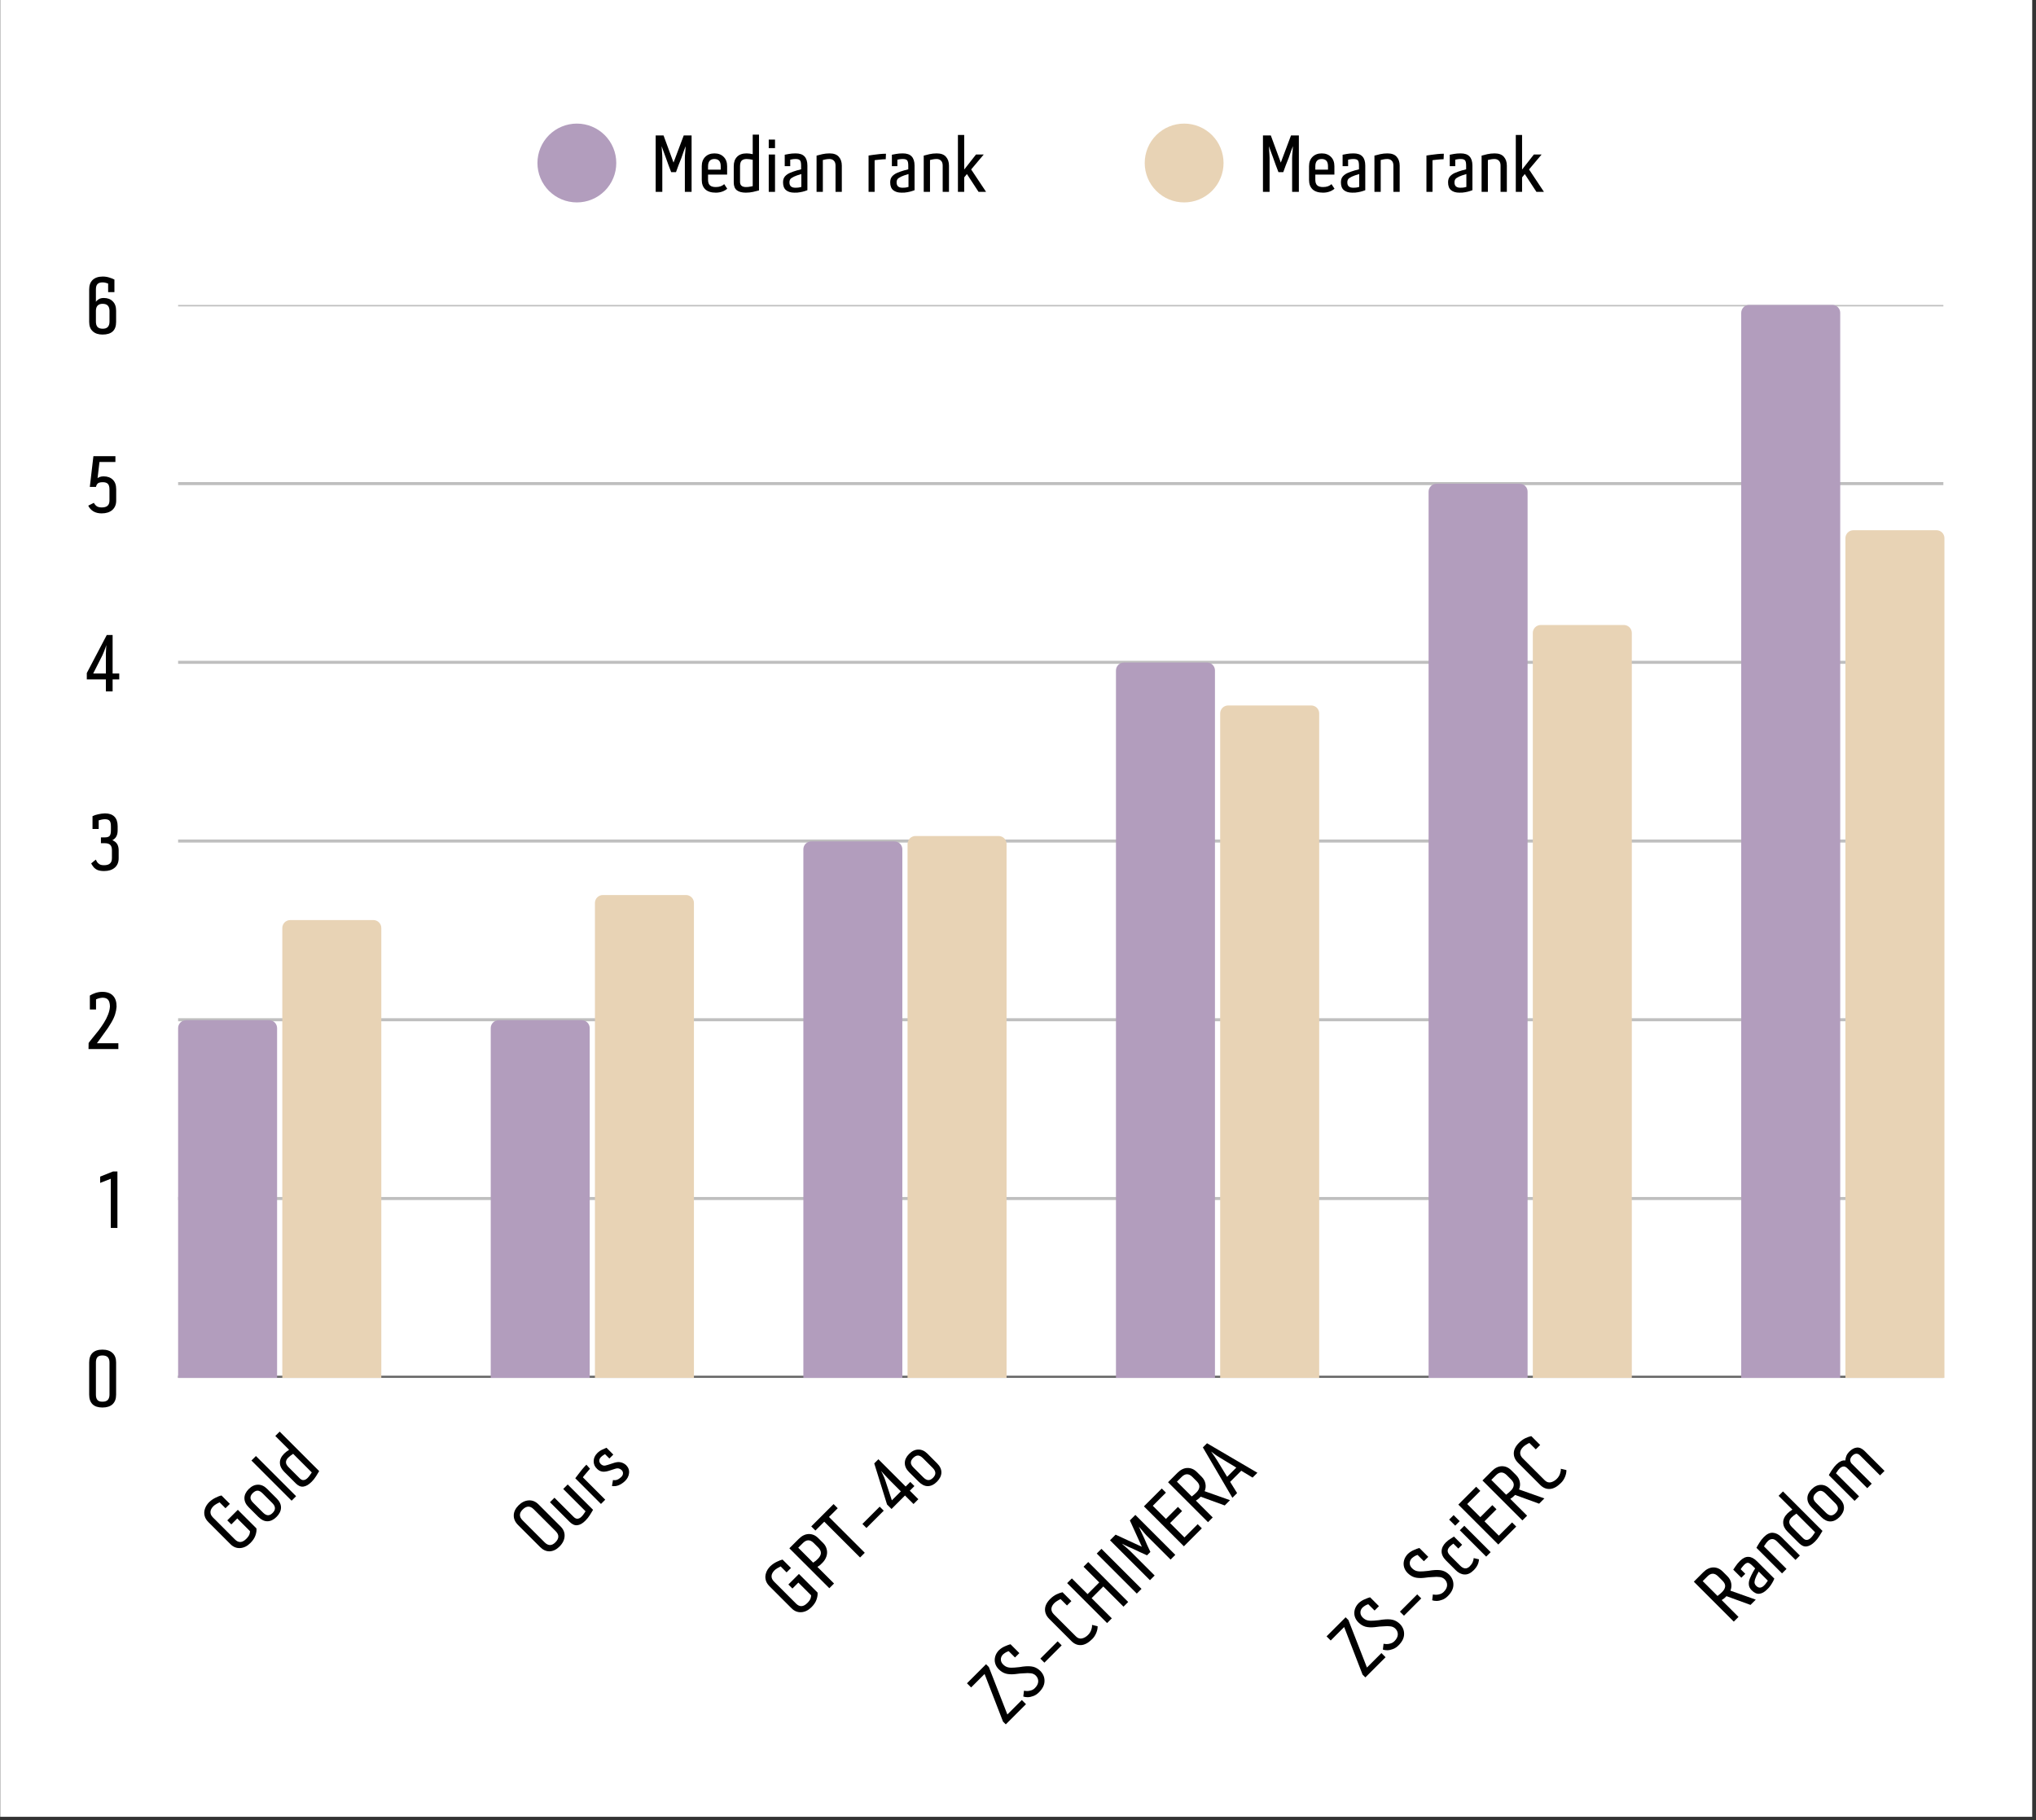 <svg xmlns="http://www.w3.org/2000/svg" xmlns:xlink="http://www.w3.org/1999/xlink" width="378" zoomAndPan="magnify" viewBox="0 0 283.5 253.5" height="338" preserveAspectRatio="xMidYMid meet" version="1.0"><rect x="0" y="0" width="283.5" height="253.5" fill="#333333" stroke="none"/><defs><g/><clipPath id="d0490cceb5"><path d="M 0.031 0 L 282.973 0 L 282.973 253 L 0.031 253 Z M 0.031 0 " clip-rule="nonzero"/></clipPath><clipPath id="53228c6514"><path d="M 24.801 191 L 270.75 191 L 270.75 191.879 L 24.801 191.879 Z M 24.801 191 " clip-rule="nonzero"/></clipPath><clipPath id="52c44c2539"><path d="M 24.801 166 L 270.75 166 L 270.75 168 L 24.801 168 Z M 24.801 166 " clip-rule="nonzero"/></clipPath><clipPath id="56fa2075d9"><path d="M 24.801 141 L 270.75 141 L 270.75 143 L 24.801 143 Z M 24.801 141 " clip-rule="nonzero"/></clipPath><clipPath id="5ba0d93049"><path d="M 24.801 116 L 270.75 116 L 270.75 118 L 24.801 118 Z M 24.801 116 " clip-rule="nonzero"/></clipPath><clipPath id="effc4a6256"><path d="M 24.801 92 L 270.75 92 L 270.75 93 L 24.801 93 Z M 24.801 92 " clip-rule="nonzero"/></clipPath><clipPath id="71663fec1e"><path d="M 24.801 67 L 270.75 67 L 270.75 68 L 24.801 68 Z M 24.801 67 " clip-rule="nonzero"/></clipPath><clipPath id="77c8670215"><path d="M 24.801 42.461 L 270.75 42.461 L 270.75 43 L 24.801 43 Z M 24.801 42.461 " clip-rule="nonzero"/></clipPath><clipPath id="87597e8398"><path d="M 24.801 142.07 L 38.582 142.07 L 38.582 191.879 L 24.801 191.879 Z M 24.801 142.07 " clip-rule="nonzero"/></clipPath><clipPath id="99654ff381"><path d="M 39.309 128.125 L 53.094 128.125 L 53.094 191.879 L 39.309 191.879 Z M 39.309 128.125 " clip-rule="nonzero"/></clipPath><clipPath id="77b2703533"><path d="M 68.332 142.07 L 82.113 142.07 L 82.113 191.879 L 68.332 191.879 Z M 68.332 142.07 " clip-rule="nonzero"/></clipPath><clipPath id="bac2469293"><path d="M 82.84 124.641 L 96.625 124.641 L 96.625 191.879 L 82.84 191.879 Z M 82.84 124.641 " clip-rule="nonzero"/></clipPath><clipPath id="4f488fae03"><path d="M 111.863 117.168 L 125.645 117.168 L 125.645 191.879 L 111.863 191.879 Z M 111.863 117.168 " clip-rule="nonzero"/></clipPath><clipPath id="09bf06023b"><path d="M 126.371 116.422 L 140.156 116.422 L 140.156 191.879 L 126.371 191.879 Z M 126.371 116.422 " clip-rule="nonzero"/></clipPath><clipPath id="2ffce0bc0b"><path d="M 155.391 92.266 L 169.176 92.266 L 169.176 191.879 L 155.391 191.879 Z M 155.391 92.266 " clip-rule="nonzero"/></clipPath><clipPath id="334d23eb53"><path d="M 169.902 98.242 L 183.688 98.242 L 183.688 191.879 L 169.902 191.879 Z M 169.902 98.242 " clip-rule="nonzero"/></clipPath><clipPath id="c90ef12b4f"><path d="M 198.922 67.363 L 212.707 67.363 L 212.707 191.879 L 198.922 191.879 Z M 198.922 67.363 " clip-rule="nonzero"/></clipPath><clipPath id="c94ba8022b"><path d="M 213.434 87.035 L 227.219 87.035 L 227.219 191.879 L 213.434 191.879 Z M 213.434 87.035 " clip-rule="nonzero"/></clipPath><clipPath id="2b3d61e5b8"><path d="M 242.453 42.461 L 256.238 42.461 L 256.238 191.879 L 242.453 191.879 Z M 242.453 42.461 " clip-rule="nonzero"/></clipPath><clipPath id="2bac474c10"><path d="M 256.965 73.84 L 270.75 73.84 L 270.75 191.879 L 256.965 191.879 Z M 256.965 73.84 " clip-rule="nonzero"/></clipPath></defs><g clip-path="url(#d0490cceb5)"><path fill="#ffffff" d="M 0.031 0 L 282.973 0 L 282.973 253 L 0.031 253 Z M 0.031 0 " fill-opacity="1" fill-rule="nonzero"/></g><path fill="#b29dbd" d="M 85.812 22.699 C 85.812 23.059 85.777 23.418 85.707 23.77 C 85.637 24.125 85.535 24.469 85.395 24.801 C 85.258 25.133 85.09 25.449 84.887 25.75 C 84.688 26.047 84.461 26.324 84.207 26.582 C 83.949 26.836 83.672 27.062 83.375 27.262 C 83.074 27.465 82.758 27.633 82.426 27.77 C 82.094 27.91 81.75 28.012 81.395 28.082 C 81.043 28.152 80.684 28.188 80.324 28.188 C 79.965 28.188 79.605 28.152 79.254 28.082 C 78.898 28.012 78.559 27.91 78.223 27.77 C 77.891 27.633 77.574 27.465 77.273 27.262 C 76.977 27.062 76.699 26.836 76.441 26.582 C 76.188 26.324 75.961 26.047 75.762 25.75 C 75.559 25.449 75.391 25.133 75.254 24.801 C 75.113 24.469 75.012 24.125 74.941 23.77 C 74.871 23.418 74.836 23.059 74.836 22.699 C 74.836 22.34 74.871 21.98 74.941 21.629 C 75.012 21.273 75.113 20.934 75.254 20.598 C 75.391 20.266 75.559 19.949 75.762 19.648 C 75.961 19.352 76.188 19.074 76.441 18.816 C 76.699 18.562 76.977 18.336 77.273 18.137 C 77.574 17.934 77.891 17.766 78.223 17.629 C 78.559 17.488 78.898 17.387 79.254 17.316 C 79.605 17.246 79.965 17.211 80.324 17.211 C 80.684 17.211 81.043 17.246 81.395 17.316 C 81.75 17.387 82.094 17.488 82.426 17.629 C 82.758 17.766 83.074 17.934 83.375 18.137 C 83.672 18.336 83.949 18.562 84.207 18.816 C 84.461 19.074 84.688 19.352 84.887 19.648 C 85.09 19.949 85.258 20.266 85.395 20.598 C 85.535 20.934 85.637 21.273 85.707 21.629 C 85.777 21.98 85.812 22.34 85.812 22.699 Z M 85.812 22.699 " fill-opacity="1" fill-rule="nonzero"/><g fill="#000000" fill-opacity="1"><g transform="translate(90.456, 26.72)"><g><path d="M 0.844 0 L 0.844 -7.859 L 1.938 -7.859 L 3.328 -4.078 L 4.75 -7.859 L 5.844 -7.859 L 5.844 0 L 4.906 0 L 4.906 -4.719 C 4.906 -4.82 4.91 -4.957 4.922 -5.125 C 4.941 -5.301 4.957 -5.473 4.969 -5.641 C 4.977 -5.816 4.988 -5.969 5 -6.094 C 5.008 -6.227 5.016 -6.316 5.016 -6.359 C 4.973 -6.273 4.898 -6.086 4.797 -5.797 C 4.703 -5.516 4.578 -5.156 4.422 -4.719 C 4.285 -4.395 4.156 -4.066 4.031 -3.734 C 3.914 -3.41 3.797 -3.082 3.672 -2.75 L 3 -2.75 C 2.863 -3.082 2.738 -3.41 2.625 -3.734 C 2.508 -4.066 2.391 -4.398 2.266 -4.734 C 2.098 -5.16 1.969 -5.516 1.875 -5.797 C 1.781 -6.086 1.711 -6.273 1.672 -6.359 C 1.672 -6.316 1.676 -6.227 1.688 -6.094 C 1.695 -5.969 1.707 -5.816 1.719 -5.641 C 1.738 -5.461 1.75 -5.289 1.75 -5.125 C 1.758 -4.957 1.766 -4.82 1.766 -4.719 L 1.766 0 Z M 0.844 0 "/></g></g></g><g fill="#000000" fill-opacity="1"><g transform="translate(97.138, 26.72)"><g><path d="M 0.578 -1.672 L 0.578 -3.578 C 0.578 -4.117 0.738 -4.551 1.062 -4.875 C 1.383 -5.195 1.812 -5.359 2.344 -5.359 C 2.883 -5.359 3.312 -5.195 3.625 -4.875 C 3.945 -4.562 4.109 -4.129 4.109 -3.578 L 4.109 -2.406 L 1.453 -2.406 L 1.453 -1.688 C 1.453 -1.332 1.539 -1.07 1.719 -0.906 C 1.895 -0.75 2.164 -0.672 2.531 -0.672 C 2.789 -0.672 3.02 -0.707 3.219 -0.781 C 3.426 -0.863 3.586 -0.961 3.703 -1.078 L 4.125 -0.438 C 3.914 -0.258 3.676 -0.125 3.406 -0.031 C 3.133 0.062 2.844 0.109 2.531 0.109 C 1.883 0.109 1.395 -0.047 1.062 -0.359 C 0.738 -0.672 0.578 -1.109 0.578 -1.672 Z M 1.453 -3.094 L 3.219 -3.094 L 3.219 -3.547 C 3.219 -3.91 3.145 -4.172 3 -4.328 C 2.852 -4.492 2.633 -4.578 2.344 -4.578 C 1.75 -4.578 1.453 -4.234 1.453 -3.547 Z M 1.453 -3.094 "/></g></g></g><g fill="#000000" fill-opacity="1"><g transform="translate(101.592, 26.72)"><g><path d="M 2.375 -5.359 C 2.625 -5.359 2.906 -5.32 3.219 -5.25 L 3.219 -7.969 L 4.094 -7.969 L 4.094 -0.203 C 3.863 -0.141 3.594 -0.07 3.281 0 C 2.969 0.07 2.629 0.109 2.266 0.109 C 1.723 0.109 1.305 0 1.016 -0.219 C 0.723 -0.445 0.578 -0.812 0.578 -1.312 L 0.578 -3.578 C 0.578 -4.129 0.727 -4.562 1.031 -4.875 C 1.332 -5.195 1.781 -5.359 2.375 -5.359 Z M 1.453 -1.406 C 1.453 -1.145 1.523 -0.957 1.672 -0.844 C 1.816 -0.727 2.02 -0.672 2.281 -0.672 C 2.488 -0.672 2.691 -0.691 2.891 -0.734 C 3.086 -0.773 3.195 -0.797 3.219 -0.797 L 3.219 -4.469 C 3.07 -4.5 2.926 -4.523 2.781 -4.547 C 2.645 -4.566 2.508 -4.578 2.375 -4.578 C 2.062 -4.578 1.828 -4.5 1.672 -4.344 C 1.523 -4.188 1.453 -3.922 1.453 -3.547 Z M 1.453 -1.406 "/></g></g></g><g fill="#000000" fill-opacity="1"><g transform="translate(106.354, 26.72)"><g><path d="M 0.688 -6.094 L 0.688 -7.281 L 1.562 -7.281 L 1.562 -6.094 Z M 0.688 0 L 0.688 -5.203 L 1.562 -5.203 L 1.562 0 Z M 0.688 0 "/></g></g></g><g fill="#000000" fill-opacity="1"><g transform="translate(108.581, 26.72)"><g><path d="M 2.031 0.109 C 1.539 0.109 1.156 -0.004 0.875 -0.234 C 0.594 -0.461 0.453 -0.828 0.453 -1.328 C 0.453 -1.672 0.539 -1.945 0.719 -2.156 C 0.906 -2.363 1.145 -2.531 1.438 -2.656 C 1.738 -2.781 2.066 -2.895 2.422 -3 C 2.504 -3.02 2.598 -3.039 2.703 -3.062 C 2.805 -3.094 2.895 -3.117 2.969 -3.141 L 2.969 -3.656 C 2.969 -4.031 2.914 -4.273 2.812 -4.391 C 2.707 -4.516 2.504 -4.578 2.203 -4.578 C 2.047 -4.578 1.906 -4.566 1.781 -4.547 C 1.656 -4.523 1.547 -4.504 1.453 -4.484 L 1.453 -3.578 L 0.688 -3.578 L 0.688 -5.172 C 0.789 -5.191 0.984 -5.227 1.266 -5.281 C 1.547 -5.332 1.859 -5.359 2.203 -5.359 C 2.766 -5.359 3.176 -5.219 3.438 -4.938 C 3.707 -4.656 3.844 -4.227 3.844 -3.656 L 3.844 -0.234 C 3.789 -0.211 3.672 -0.172 3.484 -0.109 C 3.305 -0.047 3.094 0.004 2.844 0.047 C 2.594 0.098 2.32 0.117 2.031 0.109 Z M 2.156 -0.578 C 2.344 -0.578 2.508 -0.586 2.656 -0.609 C 2.812 -0.641 2.926 -0.664 3 -0.688 L 3 -2.484 C 2.938 -2.461 2.844 -2.43 2.719 -2.391 C 2.594 -2.348 2.488 -2.316 2.406 -2.297 C 2.07 -2.18 1.812 -2.055 1.625 -1.922 C 1.438 -1.797 1.344 -1.598 1.344 -1.328 C 1.344 -1.066 1.414 -0.875 1.562 -0.75 C 1.707 -0.633 1.906 -0.578 2.156 -0.578 Z M 2.156 -0.578 "/></g></g></g><g fill="#000000" fill-opacity="1"><g transform="translate(113.014, 26.72)"><g><path d="M 3.328 -3.656 C 3.328 -3.969 3.25 -4.195 3.094 -4.344 C 2.938 -4.5 2.734 -4.578 2.484 -4.578 C 2.273 -4.578 2.082 -4.555 1.906 -4.516 C 1.727 -4.473 1.613 -4.445 1.562 -4.438 L 1.562 0 L 0.688 0 L 0.688 -5.047 C 0.906 -5.109 1.172 -5.176 1.484 -5.25 C 1.805 -5.32 2.145 -5.359 2.5 -5.359 C 3.082 -5.359 3.508 -5.203 3.781 -4.891 C 4.062 -4.578 4.203 -4.164 4.203 -3.656 L 4.203 0 L 3.328 0 Z M 3.328 -3.656 "/></g></g></g><g fill="#000000" fill-opacity="1"><g transform="translate(117.775, 26.72)"><g/></g></g><g fill="#000000" fill-opacity="1"><g transform="translate(120.255, 26.72)"><g><path d="M 3.078 -4.547 C 2.961 -4.547 2.82 -4.539 2.656 -4.531 C 2.488 -4.52 2.316 -4.504 2.141 -4.484 C 1.973 -4.473 1.832 -4.457 1.719 -4.438 C 1.602 -4.426 1.539 -4.414 1.531 -4.406 L 1.531 0 L 0.688 0 L 0.688 -5.062 C 0.832 -5.082 1.047 -5.113 1.328 -5.156 C 1.609 -5.195 1.91 -5.234 2.234 -5.266 C 2.555 -5.297 2.848 -5.312 3.109 -5.312 Z M 3.078 -4.547 "/></g></g></g><g fill="#000000" fill-opacity="1"><g transform="translate(123.502, 26.72)"><g><path d="M 2.031 0.109 C 1.539 0.109 1.156 -0.004 0.875 -0.234 C 0.594 -0.461 0.453 -0.828 0.453 -1.328 C 0.453 -1.672 0.539 -1.945 0.719 -2.156 C 0.906 -2.363 1.145 -2.531 1.438 -2.656 C 1.738 -2.781 2.066 -2.895 2.422 -3 C 2.504 -3.02 2.598 -3.039 2.703 -3.062 C 2.805 -3.094 2.895 -3.117 2.969 -3.141 L 2.969 -3.656 C 2.969 -4.031 2.914 -4.273 2.812 -4.391 C 2.707 -4.516 2.504 -4.578 2.203 -4.578 C 2.047 -4.578 1.906 -4.566 1.781 -4.547 C 1.656 -4.523 1.547 -4.504 1.453 -4.484 L 1.453 -3.578 L 0.688 -3.578 L 0.688 -5.172 C 0.789 -5.191 0.984 -5.227 1.266 -5.281 C 1.547 -5.332 1.859 -5.359 2.203 -5.359 C 2.766 -5.359 3.176 -5.219 3.438 -4.938 C 3.707 -4.656 3.844 -4.227 3.844 -3.656 L 3.844 -0.234 C 3.789 -0.211 3.672 -0.172 3.484 -0.109 C 3.305 -0.047 3.094 0.004 2.844 0.047 C 2.594 0.098 2.32 0.117 2.031 0.109 Z M 2.156 -0.578 C 2.344 -0.578 2.508 -0.586 2.656 -0.609 C 2.812 -0.641 2.926 -0.664 3 -0.688 L 3 -2.484 C 2.938 -2.461 2.844 -2.43 2.719 -2.391 C 2.594 -2.348 2.488 -2.316 2.406 -2.297 C 2.07 -2.18 1.812 -2.055 1.625 -1.922 C 1.438 -1.797 1.344 -1.598 1.344 -1.328 C 1.344 -1.066 1.414 -0.875 1.562 -0.75 C 1.707 -0.633 1.906 -0.578 2.156 -0.578 Z M 2.156 -0.578 "/></g></g></g><g fill="#000000" fill-opacity="1"><g transform="translate(127.935, 26.72)"><g><path d="M 3.328 -3.656 C 3.328 -3.969 3.25 -4.195 3.094 -4.344 C 2.938 -4.5 2.734 -4.578 2.484 -4.578 C 2.273 -4.578 2.082 -4.555 1.906 -4.516 C 1.727 -4.473 1.613 -4.445 1.562 -4.438 L 1.562 0 L 0.688 0 L 0.688 -5.047 C 0.906 -5.109 1.172 -5.176 1.484 -5.25 C 1.805 -5.32 2.145 -5.359 2.5 -5.359 C 3.082 -5.359 3.508 -5.203 3.781 -4.891 C 4.062 -4.578 4.203 -4.164 4.203 -3.656 L 4.203 0 L 3.328 0 Z M 3.328 -3.656 "/></g></g></g><g fill="#000000" fill-opacity="1"><g transform="translate(132.697, 26.72)"><g><path d="M 0.688 0 L 0.688 -7.922 L 1.562 -7.922 L 1.562 -3.109 L 3.203 -5.203 L 4.281 -5.203 L 2.531 -3.125 L 4.609 0 L 3.562 0 L 1.938 -2.484 L 1.562 -2.016 L 1.562 0 Z M 0.688 0 "/></g></g></g><path fill="#e8d3b5" d="M 170.371 22.699 C 170.371 23.059 170.336 23.418 170.266 23.77 C 170.195 24.125 170.094 24.469 169.953 24.801 C 169.816 25.133 169.648 25.449 169.449 25.75 C 169.246 26.047 169.02 26.324 168.766 26.582 C 168.512 26.836 168.234 27.062 167.934 27.262 C 167.633 27.465 167.316 27.633 166.984 27.77 C 166.652 27.91 166.309 28.012 165.953 28.082 C 165.602 28.152 165.242 28.188 164.883 28.188 C 164.523 28.188 164.168 28.152 163.812 28.082 C 163.461 28.012 163.117 27.91 162.781 27.77 C 162.449 27.633 162.133 27.465 161.832 27.262 C 161.535 27.062 161.258 26.836 161.004 26.582 C 160.746 26.324 160.52 26.047 160.32 25.75 C 160.121 25.449 159.949 25.133 159.812 24.801 C 159.676 24.469 159.57 24.125 159.5 23.77 C 159.43 23.418 159.395 23.059 159.395 22.699 C 159.395 22.34 159.43 21.98 159.5 21.629 C 159.57 21.273 159.676 20.934 159.812 20.598 C 159.949 20.266 160.121 19.949 160.32 19.648 C 160.52 19.352 160.746 19.074 161.004 18.816 C 161.258 18.562 161.535 18.336 161.832 18.137 C 162.133 17.934 162.449 17.766 162.781 17.629 C 163.117 17.488 163.461 17.387 163.812 17.316 C 164.168 17.246 164.523 17.211 164.883 17.211 C 165.242 17.211 165.602 17.246 165.953 17.316 C 166.309 17.387 166.652 17.488 166.984 17.629 C 167.316 17.766 167.633 17.934 167.934 18.137 C 168.234 18.336 168.512 18.562 168.766 18.816 C 169.02 19.074 169.246 19.352 169.449 19.648 C 169.648 19.949 169.816 20.266 169.953 20.598 C 170.094 20.934 170.195 21.273 170.266 21.629 C 170.336 21.98 170.371 22.34 170.371 22.699 Z M 170.371 22.699 " fill-opacity="1" fill-rule="nonzero"/><g fill="#000000" fill-opacity="1"><g transform="translate(175.015, 26.72)"><g><path d="M 0.844 0 L 0.844 -7.859 L 1.938 -7.859 L 3.328 -4.078 L 4.75 -7.859 L 5.844 -7.859 L 5.844 0 L 4.906 0 L 4.906 -4.719 C 4.906 -4.82 4.91 -4.957 4.922 -5.125 C 4.941 -5.301 4.957 -5.473 4.969 -5.641 C 4.977 -5.816 4.988 -5.969 5 -6.094 C 5.008 -6.227 5.016 -6.316 5.016 -6.359 C 4.973 -6.273 4.898 -6.086 4.797 -5.797 C 4.703 -5.516 4.578 -5.156 4.422 -4.719 C 4.285 -4.395 4.156 -4.066 4.031 -3.734 C 3.914 -3.41 3.797 -3.082 3.672 -2.75 L 3 -2.75 C 2.863 -3.082 2.738 -3.41 2.625 -3.734 C 2.508 -4.066 2.391 -4.398 2.266 -4.734 C 2.098 -5.16 1.969 -5.516 1.875 -5.797 C 1.781 -6.086 1.711 -6.273 1.672 -6.359 C 1.672 -6.316 1.676 -6.227 1.688 -6.094 C 1.695 -5.969 1.707 -5.816 1.719 -5.641 C 1.738 -5.461 1.75 -5.289 1.75 -5.125 C 1.758 -4.957 1.766 -4.82 1.766 -4.719 L 1.766 0 Z M 0.844 0 "/></g></g></g><g fill="#000000" fill-opacity="1"><g transform="translate(181.697, 26.72)"><g><path d="M 0.578 -1.672 L 0.578 -3.578 C 0.578 -4.117 0.738 -4.551 1.062 -4.875 C 1.383 -5.195 1.812 -5.359 2.344 -5.359 C 2.883 -5.359 3.312 -5.195 3.625 -4.875 C 3.945 -4.562 4.109 -4.129 4.109 -3.578 L 4.109 -2.406 L 1.453 -2.406 L 1.453 -1.688 C 1.453 -1.332 1.539 -1.07 1.719 -0.906 C 1.895 -0.75 2.164 -0.672 2.531 -0.672 C 2.789 -0.672 3.02 -0.707 3.219 -0.781 C 3.426 -0.863 3.586 -0.961 3.703 -1.078 L 4.125 -0.438 C 3.914 -0.258 3.676 -0.125 3.406 -0.031 C 3.133 0.062 2.844 0.109 2.531 0.109 C 1.883 0.109 1.395 -0.047 1.062 -0.359 C 0.738 -0.672 0.578 -1.109 0.578 -1.672 Z M 1.453 -3.094 L 3.219 -3.094 L 3.219 -3.547 C 3.219 -3.91 3.145 -4.172 3 -4.328 C 2.852 -4.492 2.633 -4.578 2.344 -4.578 C 1.75 -4.578 1.453 -4.234 1.453 -3.547 Z M 1.453 -3.094 "/></g></g></g><g fill="#000000" fill-opacity="1"><g transform="translate(186.261, 26.72)"><g><path d="M 2.031 0.109 C 1.539 0.109 1.156 -0.004 0.875 -0.234 C 0.594 -0.461 0.453 -0.828 0.453 -1.328 C 0.453 -1.672 0.539 -1.945 0.719 -2.156 C 0.906 -2.363 1.145 -2.531 1.438 -2.656 C 1.738 -2.781 2.066 -2.895 2.422 -3 C 2.504 -3.02 2.598 -3.039 2.703 -3.062 C 2.805 -3.094 2.895 -3.117 2.969 -3.141 L 2.969 -3.656 C 2.969 -4.031 2.914 -4.273 2.812 -4.391 C 2.707 -4.516 2.504 -4.578 2.203 -4.578 C 2.047 -4.578 1.906 -4.566 1.781 -4.547 C 1.656 -4.523 1.547 -4.504 1.453 -4.484 L 1.453 -3.578 L 0.688 -3.578 L 0.688 -5.172 C 0.789 -5.191 0.984 -5.227 1.266 -5.281 C 1.547 -5.332 1.859 -5.359 2.203 -5.359 C 2.766 -5.359 3.176 -5.219 3.438 -4.938 C 3.707 -4.656 3.844 -4.227 3.844 -3.656 L 3.844 -0.234 C 3.789 -0.211 3.672 -0.172 3.484 -0.109 C 3.305 -0.047 3.094 0.004 2.844 0.047 C 2.594 0.098 2.32 0.117 2.031 0.109 Z M 2.156 -0.578 C 2.344 -0.578 2.508 -0.586 2.656 -0.609 C 2.812 -0.641 2.926 -0.664 3 -0.688 L 3 -2.484 C 2.938 -2.461 2.844 -2.43 2.719 -2.391 C 2.594 -2.348 2.488 -2.316 2.406 -2.297 C 2.07 -2.18 1.812 -2.055 1.625 -1.922 C 1.438 -1.797 1.344 -1.598 1.344 -1.328 C 1.344 -1.066 1.414 -0.875 1.562 -0.75 C 1.707 -0.633 1.906 -0.578 2.156 -0.578 Z M 2.156 -0.578 "/></g></g></g><g fill="#000000" fill-opacity="1"><g transform="translate(190.694, 26.72)"><g><path d="M 3.328 -3.656 C 3.328 -3.969 3.25 -4.195 3.094 -4.344 C 2.938 -4.5 2.734 -4.578 2.484 -4.578 C 2.273 -4.578 2.082 -4.555 1.906 -4.516 C 1.727 -4.473 1.613 -4.445 1.562 -4.438 L 1.562 0 L 0.688 0 L 0.688 -5.047 C 0.906 -5.109 1.172 -5.176 1.484 -5.25 C 1.805 -5.32 2.145 -5.359 2.5 -5.359 C 3.082 -5.359 3.508 -5.203 3.781 -4.891 C 4.062 -4.578 4.203 -4.164 4.203 -3.656 L 4.203 0 L 3.328 0 Z M 3.328 -3.656 "/></g></g></g><g fill="#000000" fill-opacity="1"><g transform="translate(195.455, 26.72)"><g/></g></g><g fill="#000000" fill-opacity="1"><g transform="translate(197.935, 26.72)"><g><path d="M 3.078 -4.547 C 2.961 -4.547 2.82 -4.539 2.656 -4.531 C 2.488 -4.52 2.316 -4.504 2.141 -4.484 C 1.973 -4.473 1.832 -4.457 1.719 -4.438 C 1.602 -4.426 1.539 -4.414 1.531 -4.406 L 1.531 0 L 0.688 0 L 0.688 -5.062 C 0.832 -5.082 1.047 -5.113 1.328 -5.156 C 1.609 -5.195 1.91 -5.234 2.234 -5.266 C 2.555 -5.297 2.848 -5.312 3.109 -5.312 Z M 3.078 -4.547 "/></g></g></g><g fill="#000000" fill-opacity="1"><g transform="translate(201.182, 26.72)"><g><path d="M 2.031 0.109 C 1.539 0.109 1.156 -0.004 0.875 -0.234 C 0.594 -0.461 0.453 -0.828 0.453 -1.328 C 0.453 -1.672 0.539 -1.945 0.719 -2.156 C 0.906 -2.363 1.145 -2.531 1.438 -2.656 C 1.738 -2.781 2.066 -2.895 2.422 -3 C 2.504 -3.02 2.598 -3.039 2.703 -3.062 C 2.805 -3.094 2.895 -3.117 2.969 -3.141 L 2.969 -3.656 C 2.969 -4.031 2.914 -4.273 2.812 -4.391 C 2.707 -4.516 2.504 -4.578 2.203 -4.578 C 2.047 -4.578 1.906 -4.566 1.781 -4.547 C 1.656 -4.523 1.547 -4.504 1.453 -4.484 L 1.453 -3.578 L 0.688 -3.578 L 0.688 -5.172 C 0.789 -5.191 0.984 -5.227 1.266 -5.281 C 1.547 -5.332 1.859 -5.359 2.203 -5.359 C 2.766 -5.359 3.176 -5.219 3.438 -4.938 C 3.707 -4.656 3.844 -4.227 3.844 -3.656 L 3.844 -0.234 C 3.789 -0.211 3.672 -0.172 3.484 -0.109 C 3.305 -0.047 3.094 0.004 2.844 0.047 C 2.594 0.098 2.32 0.117 2.031 0.109 Z M 2.156 -0.578 C 2.344 -0.578 2.508 -0.586 2.656 -0.609 C 2.812 -0.641 2.926 -0.664 3 -0.688 L 3 -2.484 C 2.938 -2.461 2.844 -2.43 2.719 -2.391 C 2.594 -2.348 2.488 -2.316 2.406 -2.297 C 2.07 -2.18 1.812 -2.055 1.625 -1.922 C 1.438 -1.797 1.344 -1.598 1.344 -1.328 C 1.344 -1.066 1.414 -0.875 1.562 -0.75 C 1.707 -0.633 1.906 -0.578 2.156 -0.578 Z M 2.156 -0.578 "/></g></g></g><g fill="#000000" fill-opacity="1"><g transform="translate(205.615, 26.72)"><g><path d="M 3.328 -3.656 C 3.328 -3.969 3.25 -4.195 3.094 -4.344 C 2.938 -4.5 2.734 -4.578 2.484 -4.578 C 2.273 -4.578 2.082 -4.555 1.906 -4.516 C 1.727 -4.473 1.613 -4.445 1.562 -4.438 L 1.562 0 L 0.688 0 L 0.688 -5.047 C 0.906 -5.109 1.172 -5.176 1.484 -5.25 C 1.805 -5.32 2.145 -5.359 2.5 -5.359 C 3.082 -5.359 3.508 -5.203 3.781 -4.891 C 4.062 -4.578 4.203 -4.164 4.203 -3.656 L 4.203 0 L 3.328 0 Z M 3.328 -3.656 "/></g></g></g><g fill="#000000" fill-opacity="1"><g transform="translate(210.377, 26.72)"><g><path d="M 0.688 0 L 0.688 -7.922 L 1.562 -7.922 L 1.562 -3.109 L 3.203 -5.203 L 4.281 -5.203 L 2.531 -3.125 L 4.609 0 L 3.562 0 L 1.938 -2.484 L 1.562 -2.016 L 1.562 0 Z M 0.688 0 "/></g></g></g><g clip-path="url(#53228c6514)"><path stroke-linecap="butt" transform="matrix(0.423, 0, 0, 0.423, 24.799, 42.46)" fill="none" stroke-linejoin="miter" d="M 0.004 353.021 L 581.091 353.021 " stroke="#000000" stroke-width="1" stroke-opacity="0.6" stroke-miterlimit="4"/></g><g clip-path="url(#52c44c2539)"><path stroke-linecap="butt" transform="matrix(0.423, 0, 0, 0.423, 24.799, 42.46)" fill="none" stroke-linejoin="miter" d="M 0.004 294.186 L 581.091 294.186 " stroke="#000000" stroke-width="1" stroke-opacity="0.251" stroke-miterlimit="4"/></g><g clip-path="url(#56fa2075d9)"><path stroke-linecap="butt" transform="matrix(0.423, 0, 0, 0.423, 24.799, 42.46)" fill="none" stroke-linejoin="miter" d="M 0.004 235.341 L 581.091 235.341 " stroke="#000000" stroke-width="1" stroke-opacity="0.251" stroke-miterlimit="4"/></g><g clip-path="url(#5ba0d93049)"><path stroke-linecap="butt" transform="matrix(0.423, 0, 0, 0.423, 24.799, 42.46)" fill="none" stroke-linejoin="miter" d="M 0.004 176.506 L 581.091 176.506 " stroke="#000000" stroke-width="1" stroke-opacity="0.251" stroke-miterlimit="4"/></g><g clip-path="url(#effc4a6256)"><path stroke-linecap="butt" transform="matrix(0.423, 0, 0, 0.423, 24.799, 42.46)" fill="none" stroke-linejoin="miter" d="M 0.004 117.671 L 581.091 117.671 " stroke="#000000" stroke-width="1" stroke-opacity="0.251" stroke-miterlimit="4"/></g><g clip-path="url(#71663fec1e)"><path stroke-linecap="butt" transform="matrix(0.423, 0, 0, 0.423, 24.799, 42.46)" fill="none" stroke-linejoin="miter" d="M 0.004 58.836 L 581.091 58.836 " stroke="#000000" stroke-width="1" stroke-opacity="0.251" stroke-miterlimit="4"/></g><g clip-path="url(#77c8670215)"><path stroke-linecap="butt" transform="matrix(0.423, 0, 0, 0.423, 24.799, 42.46)" fill="none" stroke-linejoin="miter" d="M 0.004 0.001 L 581.091 0.001 " stroke="#000000" stroke-width="1" stroke-opacity="0.251" stroke-miterlimit="4"/></g><g fill="#000000" fill-opacity="1"><g transform="translate(32.835, 216.752)"><g><path d="M 2.031 -1.875 C 1.594 -1.438 1.117 -1.203 0.609 -1.172 C 0.098 -1.141 -0.352 -1.32 -0.75 -1.719 L -3.828 -4.797 C -4.098 -5.066 -4.27 -5.359 -4.344 -5.672 C -4.426 -5.992 -4.41 -6.316 -4.297 -6.641 C -4.191 -6.973 -3.992 -7.285 -3.703 -7.578 C -3.41 -7.848 -3.102 -8.055 -2.781 -8.203 C -2.469 -8.359 -2.207 -8.457 -2 -8.5 L -0.828 -7.328 L -1.438 -6.719 L -2.266 -7.547 C -2.391 -7.484 -2.535 -7.406 -2.703 -7.312 C -2.867 -7.219 -3.008 -7.113 -3.125 -7 C -3.383 -6.738 -3.52 -6.473 -3.531 -6.203 C -3.539 -5.93 -3.426 -5.676 -3.188 -5.438 L -0.125 -2.375 C 0.375 -1.875 0.898 -1.898 1.453 -2.453 C 1.711 -2.711 1.867 -2.945 1.922 -3.156 C 1.973 -3.363 1.988 -3.488 1.969 -3.531 L 0.203 -5.297 L -0.625 -4.469 L -1.188 -5.031 L 0.281 -6.5 L 2.875 -3.906 C 2.906 -3.625 2.859 -3.301 2.734 -2.938 C 2.617 -2.582 2.383 -2.227 2.031 -1.875 Z M 2.031 -1.875 "/></g></g></g><g fill="#000000" fill-opacity="1"><g transform="translate(36.753, 212.834)"><g><path d="M 1.75 -1.594 C 1.352 -1.195 0.93 -0.992 0.484 -0.984 C 0.047 -0.984 -0.375 -1.188 -0.781 -1.594 L -2.125 -2.938 C -2.52 -3.332 -2.719 -3.754 -2.719 -4.203 C -2.719 -4.648 -2.52 -5.07 -2.125 -5.469 C -1.719 -5.875 -1.285 -6.078 -0.828 -6.078 C -0.379 -6.086 0.039 -5.895 0.438 -5.5 L 1.781 -4.156 C 2.188 -3.75 2.383 -3.32 2.375 -2.875 C 2.363 -2.426 2.156 -2 1.75 -1.594 Z M 1.203 -2.141 C 1.43 -2.367 1.539 -2.594 1.531 -2.812 C 1.531 -3.039 1.406 -3.281 1.156 -3.531 L -0.172 -4.859 C -0.43 -5.117 -0.672 -5.25 -0.891 -5.25 C -1.109 -5.25 -1.332 -5.133 -1.562 -4.906 C -1.781 -4.688 -1.883 -4.469 -1.875 -4.25 C -1.875 -4.039 -1.742 -3.805 -1.484 -3.547 L -0.156 -2.219 C 0.094 -1.969 0.328 -1.836 0.547 -1.828 C 0.766 -1.816 0.984 -1.922 1.203 -2.141 Z M 1.203 -2.141 "/></g></g></g><g fill="#000000" fill-opacity="1"><g transform="translate(40.12, 209.467)"><g><path d="M 0.484 -0.484 L -5.109 -6.078 L -4.484 -6.703 L 1.109 -1.109 Z M 0.484 -0.484 "/></g></g></g><g fill="#000000" fill-opacity="1"><g transform="translate(41.694, 207.893)"><g><path d="M -2.125 -5.469 C -1.945 -5.645 -1.719 -5.82 -1.438 -6 L -3.359 -7.922 L -2.75 -8.531 L 2.75 -3.031 C 2.633 -2.832 2.488 -2.594 2.312 -2.312 C 2.145 -2.039 1.938 -1.781 1.688 -1.531 C 1.301 -1.145 0.926 -0.926 0.562 -0.875 C 0.195 -0.82 -0.16 -0.973 -0.516 -1.328 L -2.125 -2.938 C -2.508 -3.32 -2.707 -3.734 -2.719 -4.172 C -2.738 -4.617 -2.539 -5.051 -2.125 -5.469 Z M 0.031 -2.031 C 0.219 -1.844 0.406 -1.758 0.594 -1.781 C 0.781 -1.801 0.961 -1.898 1.141 -2.078 C 1.285 -2.223 1.41 -2.379 1.516 -2.547 C 1.629 -2.723 1.695 -2.82 1.719 -2.844 L -0.875 -5.438 C -1 -5.352 -1.117 -5.27 -1.234 -5.188 C -1.348 -5.102 -1.457 -5.008 -1.562 -4.906 C -1.781 -4.688 -1.883 -4.469 -1.875 -4.25 C -1.875 -4.039 -1.742 -3.805 -1.484 -3.547 Z M 0.031 -2.031 "/></g></g></g><g fill="#000000" fill-opacity="1"><g transform="translate(75.959, 217.159)"><g><path d="M 1.953 -1.797 C 1.523 -1.367 1.066 -1.145 0.578 -1.125 C 0.098 -1.113 -0.344 -1.312 -0.75 -1.719 L -3.828 -4.797 C -4.234 -5.203 -4.43 -5.648 -4.422 -6.141 C -4.41 -6.629 -4.191 -7.086 -3.766 -7.516 C -3.328 -7.953 -2.852 -8.188 -2.344 -8.219 C -1.832 -8.25 -1.375 -8.062 -0.969 -7.656 L 2.109 -4.578 C 2.504 -4.18 2.688 -3.727 2.656 -3.219 C 2.625 -2.707 2.391 -2.234 1.953 -1.797 Z M 1.375 -2.375 C 1.906 -2.906 1.922 -3.422 1.422 -3.922 L -1.641 -6.984 C -2.141 -7.484 -2.656 -7.469 -3.188 -6.938 C -3.688 -6.438 -3.688 -5.938 -3.188 -5.438 L -0.125 -2.375 C 0.375 -1.875 0.875 -1.875 1.375 -2.375 Z M 1.375 -2.375 "/></g></g></g><g fill="#000000" fill-opacity="1"><g transform="translate(79.768, 213.35)"><g><path d="M 0.109 -2.109 C 0.297 -1.922 0.484 -1.836 0.672 -1.859 C 0.859 -1.879 1.035 -1.973 1.203 -2.141 C 1.359 -2.297 1.484 -2.453 1.578 -2.609 C 1.68 -2.773 1.742 -2.867 1.766 -2.891 L -1.344 -6 L -0.719 -6.625 L 2.812 -3.094 C 2.688 -2.883 2.539 -2.645 2.375 -2.375 C 2.207 -2.102 1.992 -1.836 1.734 -1.578 C 1.359 -1.203 0.988 -0.992 0.625 -0.953 C 0.258 -0.91 -0.098 -1.066 -0.453 -1.422 L -3.188 -4.156 L -2.562 -4.781 Z M 0.109 -2.109 "/></g></g></g><g fill="#000000" fill-opacity="1"><g transform="translate(83.197, 209.921)"><g><path d="M -1.047 -5.391 C -1.117 -5.316 -1.207 -5.211 -1.312 -5.078 C -1.426 -4.953 -1.535 -4.82 -1.641 -4.688 C -1.754 -4.562 -1.848 -4.453 -1.922 -4.359 C -1.992 -4.266 -2.031 -4.207 -2.031 -4.188 L 1.078 -1.078 L 0.484 -0.484 L -3.094 -4.062 C -3.008 -4.188 -2.879 -4.359 -2.703 -4.578 C -2.535 -4.805 -2.348 -5.047 -2.141 -5.297 C -1.93 -5.547 -1.734 -5.766 -1.547 -5.953 Z M -1.047 -5.391 "/></g></g></g><g fill="#000000" fill-opacity="1"><g transform="translate(85.494, 207.624)"><g><path d="M -0.281 -0.688 L -0.141 -1.516 C 0.242 -1.441 0.609 -1.566 0.953 -1.891 C 1.141 -2.055 1.238 -2.227 1.25 -2.406 C 1.27 -2.594 1.207 -2.758 1.062 -2.906 C 0.801 -3.145 0.508 -3.207 0.188 -3.094 L -0.734 -2.797 C -1.117 -2.68 -1.438 -2.648 -1.688 -2.703 C -1.938 -2.754 -2.16 -2.879 -2.359 -3.078 C -2.68 -3.379 -2.836 -3.734 -2.828 -4.141 C -2.828 -4.555 -2.66 -4.93 -2.328 -5.266 C -2.109 -5.484 -1.879 -5.645 -1.641 -5.75 C -1.41 -5.863 -1.211 -5.953 -1.047 -6.016 L -0.094 -5.062 L -0.641 -4.516 L -1.25 -5.125 C -1.32 -5.094 -1.406 -5.039 -1.5 -4.969 C -1.602 -4.906 -1.707 -4.82 -1.812 -4.719 C -1.969 -4.562 -2.047 -4.395 -2.047 -4.219 C -2.047 -4.039 -1.973 -3.879 -1.828 -3.734 C -1.723 -3.629 -1.598 -3.562 -1.453 -3.531 C -1.316 -3.508 -1.125 -3.539 -0.875 -3.625 L 0.047 -3.922 C 0.379 -4.023 0.68 -4.047 0.953 -3.984 C 1.223 -3.922 1.469 -3.789 1.688 -3.594 C 2.008 -3.27 2.145 -2.895 2.094 -2.469 C 2.051 -2.051 1.852 -1.676 1.5 -1.344 C 1.227 -1.094 0.938 -0.906 0.625 -0.781 C 0.32 -0.664 0.02 -0.633 -0.281 -0.688 Z M -0.281 -0.688 "/></g></g></g><g fill="#000000" fill-opacity="1"><g transform="translate(110.965, 225.684)"><g><path d="M 2.031 -1.875 C 1.594 -1.438 1.117 -1.203 0.609 -1.172 C 0.098 -1.141 -0.352 -1.32 -0.75 -1.719 L -3.828 -4.797 C -4.098 -5.066 -4.27 -5.359 -4.344 -5.672 C -4.426 -5.992 -4.41 -6.316 -4.297 -6.641 C -4.191 -6.973 -3.992 -7.285 -3.703 -7.578 C -3.41 -7.848 -3.102 -8.055 -2.781 -8.203 C -2.469 -8.359 -2.207 -8.457 -2 -8.5 L -0.828 -7.328 L -1.438 -6.719 L -2.266 -7.547 C -2.391 -7.484 -2.535 -7.406 -2.703 -7.312 C -2.867 -7.219 -3.008 -7.113 -3.125 -7 C -3.383 -6.738 -3.52 -6.473 -3.531 -6.203 C -3.539 -5.93 -3.426 -5.676 -3.188 -5.438 L -0.125 -2.375 C 0.375 -1.875 0.898 -1.898 1.453 -2.453 C 1.711 -2.711 1.867 -2.945 1.922 -3.156 C 1.973 -3.363 1.988 -3.488 1.969 -3.531 L 0.203 -5.297 L -0.625 -4.469 L -1.188 -5.031 L 0.281 -6.5 L 2.875 -3.906 C 2.906 -3.625 2.859 -3.301 2.734 -2.938 C 2.617 -2.582 2.383 -2.227 2.031 -1.875 Z M 2.031 -1.875 "/></g></g></g><g fill="#000000" fill-opacity="1"><g transform="translate(114.883, 221.766)"><g><path d="M -3.656 -7.469 C -3.219 -7.906 -2.754 -8.129 -2.266 -8.141 C -1.773 -8.148 -1.332 -7.957 -0.938 -7.562 L -0.266 -6.891 C -0.004 -6.629 0.16 -6.332 0.234 -6 C 0.316 -5.676 0.301 -5.348 0.188 -5.016 C 0.082 -4.691 -0.113 -4.383 -0.406 -4.094 C -0.488 -4.008 -0.586 -3.914 -0.703 -3.812 C -0.828 -3.719 -0.945 -3.633 -1.062 -3.562 L 1.25 -1.25 L 0.594 -0.594 L -4.969 -6.156 Z M -0.953 -6.266 L -1.578 -6.891 C -2.078 -7.391 -2.578 -7.391 -3.078 -6.891 L -3.734 -6.234 L -1.656 -4.156 C -1.531 -4.238 -1.406 -4.328 -1.281 -4.422 C -1.164 -4.523 -1.07 -4.613 -1 -4.688 C -0.738 -4.945 -0.598 -5.207 -0.578 -5.469 C -0.566 -5.738 -0.691 -6.004 -0.953 -6.266 Z M -0.953 -6.266 "/></g></g></g><g fill="#000000" fill-opacity="1"><g transform="translate(118.32, 218.33)"><g><path d="M -2.25 -8.875 L -1.672 -8.297 L -2.891 -7.078 L 2.094 -2.094 L 1.438 -1.438 L -3.547 -6.422 L -4.781 -5.188 L -5.359 -5.766 Z M -2.25 -8.875 "/></g></g></g><g fill="#000000" fill-opacity="1"><g transform="translate(121.757, 214.893)"><g><path d="M -1.109 -2.109 L -1.672 -2.672 L 0.734 -5.078 L 1.297 -4.516 Z M -1.109 -2.109 "/></g></g></g><g fill="#000000" fill-opacity="1"><g transform="translate(125.061, 211.588)"><g><path d="M 1.688 -5.219 L 2.266 -4.641 L 1.625 -4 L 2.812 -2.812 L 2.141 -2.141 L 0.953 -3.328 L -0.922 -1.453 L -1.547 -2.078 L -3.328 -7.797 L -2.75 -8.375 L 1.047 -4.578 Z M -0.875 -2.656 L 0.375 -3.906 L -1.141 -5.422 C -1.254 -5.535 -1.391 -5.676 -1.547 -5.844 C -1.711 -6.02 -1.875 -6.191 -2.031 -6.359 C -2.195 -6.535 -2.312 -6.664 -2.375 -6.75 C -2.332 -6.664 -2.266 -6.531 -2.172 -6.344 C -2.086 -6.164 -2.004 -5.984 -1.922 -5.797 C -1.848 -5.617 -1.797 -5.473 -1.766 -5.359 Z M -0.875 -2.656 "/></g></g></g><g fill="#000000" fill-opacity="1"><g transform="translate(128.708, 207.941)"><g><path d="M 1.75 -1.594 C 1.352 -1.195 0.93 -0.992 0.484 -0.984 C 0.047 -0.984 -0.375 -1.188 -0.781 -1.594 L -2.125 -2.938 C -2.52 -3.332 -2.719 -3.754 -2.719 -4.203 C -2.719 -4.648 -2.52 -5.07 -2.125 -5.469 C -1.719 -5.875 -1.285 -6.078 -0.828 -6.078 C -0.379 -6.086 0.039 -5.895 0.438 -5.5 L 1.781 -4.156 C 2.188 -3.75 2.383 -3.32 2.375 -2.875 C 2.363 -2.426 2.156 -2 1.75 -1.594 Z M 1.203 -2.141 C 1.43 -2.367 1.539 -2.594 1.531 -2.812 C 1.531 -3.039 1.406 -3.281 1.156 -3.531 L -0.172 -4.859 C -0.43 -5.117 -0.672 -5.25 -0.891 -5.25 C -1.109 -5.25 -1.332 -5.133 -1.562 -4.906 C -1.781 -4.688 -1.883 -4.469 -1.875 -4.25 C -1.875 -4.039 -1.742 -3.805 -1.484 -3.547 L -0.156 -2.219 C 0.094 -1.969 0.328 -1.836 0.547 -1.828 C 0.766 -1.816 0.984 -1.922 1.203 -2.141 Z M 1.203 -2.141 "/></g></g></g><g fill="#000000" fill-opacity="1"><g transform="translate(139.878, 240.302)"><g><path d="M -2.578 -8.547 L -2.188 -8.156 L 0.391 -1.547 L 2.406 -3.562 L 2.984 -2.984 L 0.172 -0.172 L -0.219 -0.562 L -2.781 -7.188 L -4.656 -5.312 L -5.234 -5.891 Z M -2.578 -8.547 "/></g></g></g><g fill="#000000" fill-opacity="1"><g transform="translate(143.066, 237.114)"><g><path d="M 1.609 -1.453 C 1.367 -1.211 1.113 -1.039 0.844 -0.938 C 0.57 -0.832 0.305 -0.773 0.047 -0.766 C -0.203 -0.766 -0.41 -0.797 -0.578 -0.859 L -0.484 -1.672 C -0.379 -1.648 -0.234 -1.633 -0.047 -1.625 C 0.129 -1.625 0.316 -1.656 0.516 -1.719 C 0.711 -1.781 0.883 -1.883 1.031 -2.031 C 1.332 -2.332 1.488 -2.641 1.5 -2.953 C 1.508 -3.266 1.398 -3.535 1.172 -3.766 C 0.984 -3.953 0.754 -4.062 0.484 -4.094 C 0.223 -4.133 -0.113 -4.133 -0.531 -4.094 C -0.695 -4.094 -0.875 -4.082 -1.062 -4.062 C -1.25 -4.039 -1.461 -4.016 -1.703 -3.984 C -2.211 -3.93 -2.645 -3.953 -3 -4.047 C -3.363 -4.148 -3.695 -4.352 -4 -4.656 C -4.25 -4.906 -4.414 -5.188 -4.5 -5.5 C -4.582 -5.812 -4.578 -6.129 -4.484 -6.453 C -4.391 -6.773 -4.211 -7.066 -3.953 -7.328 C -3.703 -7.555 -3.426 -7.734 -3.125 -7.859 C -2.832 -7.992 -2.578 -8.086 -2.359 -8.141 L -1.125 -6.906 L -1.734 -6.297 L -2.609 -7.172 C -2.859 -7.109 -3.117 -6.961 -3.391 -6.734 C -3.609 -6.516 -3.711 -6.273 -3.703 -6.016 C -3.703 -5.766 -3.598 -5.535 -3.391 -5.328 C -3.172 -5.109 -2.938 -4.973 -2.688 -4.922 C -2.438 -4.867 -2.141 -4.859 -1.797 -4.891 C -1.555 -4.922 -1.336 -4.941 -1.141 -4.953 C -0.953 -4.973 -0.781 -5 -0.625 -5.031 C -0.031 -5.102 0.445 -5.094 0.812 -5 C 1.176 -4.906 1.508 -4.707 1.812 -4.406 C 2.207 -3.988 2.395 -3.516 2.375 -2.984 C 2.363 -2.461 2.109 -1.953 1.609 -1.453 Z M 1.609 -1.453 "/></g></g></g><g fill="#000000" fill-opacity="1"><g transform="translate(146.534, 233.646)"><g><path d="M -1.109 -2.109 L -1.672 -2.672 L 0.734 -5.078 L 1.297 -4.516 Z M -1.109 -2.109 "/></g></g></g><g fill="#000000" fill-opacity="1"><g transform="translate(149.932, 230.248)"><g><path d="M 2.125 -3.969 L 2.906 -3.781 C 2.914 -3.5 2.852 -3.191 2.719 -2.859 C 2.582 -2.523 2.395 -2.238 2.156 -2 C 1.625 -1.469 1.109 -1.188 0.609 -1.156 C 0.109 -1.125 -0.344 -1.312 -0.75 -1.719 L -3.828 -4.797 C -4.234 -5.203 -4.43 -5.648 -4.422 -6.141 C -4.41 -6.629 -4.172 -7.109 -3.703 -7.578 C -3.422 -7.859 -3.129 -8.07 -2.828 -8.219 C -2.523 -8.363 -2.242 -8.461 -1.984 -8.516 L -0.75 -7.281 L -1.359 -6.672 L -2.25 -7.562 C -2.383 -7.508 -2.531 -7.43 -2.688 -7.328 C -2.852 -7.234 -3 -7.125 -3.125 -7 C -3.383 -6.738 -3.52 -6.473 -3.531 -6.203 C -3.539 -5.93 -3.426 -5.676 -3.188 -5.438 L -0.125 -2.375 C 0.125 -2.125 0.398 -2.023 0.703 -2.078 C 1.016 -2.141 1.305 -2.305 1.578 -2.578 C 1.785 -2.785 1.93 -3.02 2.016 -3.281 C 2.109 -3.551 2.145 -3.781 2.125 -3.969 Z M 2.125 -3.969 "/></g></g></g><g fill="#000000" fill-opacity="1"><g transform="translate(153.563, 226.617)"><g><path d="M -2.688 -8.438 L -2.031 -9.094 L 3.531 -3.531 L 2.875 -2.875 L 0.062 -5.688 L -1.562 -4.062 L 1.25 -1.25 L 0.594 -0.594 L -4.969 -6.156 L -4.312 -6.812 L -2.125 -4.625 L -0.5 -6.25 Z M -2.688 -8.438 "/></g></g></g><g fill="#000000" fill-opacity="1"><g transform="translate(157.683, 222.498)"><g><path d="M 0.609 -0.578 L -4.969 -6.156 L -4.312 -6.812 L 1.266 -1.234 Z M 0.609 -0.578 "/></g></g></g><g fill="#000000" fill-opacity="1"><g transform="translate(159.529, 220.651)"><g><path d="M 0.594 -0.594 L -4.969 -6.156 L -4.188 -6.938 L -0.531 -5.25 L -2.203 -8.922 L -1.438 -9.688 L 4.125 -4.125 L 3.469 -3.469 L 0.125 -6.812 C 0.051 -6.883 -0.035 -6.984 -0.141 -7.109 C -0.254 -7.242 -0.363 -7.375 -0.469 -7.5 C -0.582 -7.633 -0.68 -7.75 -0.766 -7.844 C -0.859 -7.945 -0.922 -8.016 -0.953 -8.047 C -0.922 -7.953 -0.836 -7.77 -0.703 -7.5 C -0.566 -7.227 -0.406 -6.883 -0.219 -6.469 C -0.082 -6.145 0.055 -5.82 0.203 -5.5 C 0.359 -5.188 0.508 -4.863 0.656 -4.531 L 0.188 -4.062 C -0.145 -4.207 -0.469 -4.352 -0.781 -4.5 C -1.102 -4.656 -1.422 -4.805 -1.734 -4.953 C -2.16 -5.129 -2.508 -5.285 -2.781 -5.422 C -3.051 -5.555 -3.227 -5.645 -3.312 -5.688 C -3.281 -5.656 -3.211 -5.594 -3.109 -5.5 C -3.016 -5.414 -2.898 -5.316 -2.766 -5.203 C -2.629 -5.086 -2.5 -4.973 -2.375 -4.859 C -2.258 -4.754 -2.164 -4.664 -2.094 -4.594 L 1.25 -1.25 Z M 0.594 -0.594 "/></g></g></g><g fill="#000000" fill-opacity="1"><g transform="translate(164.254, 215.927)"><g><path d="M 0.672 -1.828 L 2.516 -3.672 L 3.094 -3.094 L 0.594 -0.594 L -4.969 -6.156 L -2.484 -8.641 L -1.906 -8.062 L -3.734 -6.234 L -1.906 -4.406 L -0.234 -6.078 L 0.344 -5.5 L -1.328 -3.828 Z M 0.672 -1.828 "/></g></g></g><g fill="#000000" fill-opacity="1"><g transform="translate(167.613, 212.567)"><g><path d="M 2.922 -2.922 L -0.422 -4.141 C -0.516 -4.047 -0.617 -3.945 -0.734 -3.844 C -0.859 -3.75 -0.977 -3.664 -1.094 -3.594 L 1.25 -1.25 L 0.594 -0.594 L -4.969 -6.156 L -3.656 -7.469 C -3.219 -7.906 -2.754 -8.129 -2.266 -8.141 C -1.773 -8.148 -1.332 -7.957 -0.938 -7.562 L -0.297 -6.922 C -0.004 -6.629 0.172 -6.305 0.234 -5.953 C 0.305 -5.609 0.27 -5.258 0.125 -4.906 L 3.656 -3.656 Z M -3.734 -6.234 L -1.672 -4.172 C -1.422 -4.359 -1.207 -4.539 -1.031 -4.719 C -0.77 -4.977 -0.629 -5.238 -0.609 -5.5 C -0.586 -5.758 -0.707 -6.02 -0.969 -6.281 L -1.578 -6.891 C -2.078 -7.391 -2.578 -7.391 -3.078 -6.891 Z M -3.734 -6.234 "/></g></g></g><g fill="#000000" fill-opacity="1"><g transform="translate(171.43, 208.75)"><g><path d="M 2.984 -2.984 L 1.406 -3.938 L -0.141 -2.391 L 0.828 -0.828 L 0.172 -0.172 L -3.938 -7.188 L -3.359 -7.766 L 3.656 -3.656 Z M -0.562 -3.094 L 0.719 -4.375 L -1.5 -5.719 C -1.707 -5.844 -1.922 -5.977 -2.141 -6.125 C -2.367 -6.281 -2.586 -6.441 -2.797 -6.609 C -2.641 -6.391 -2.484 -6.172 -2.328 -5.953 C -2.172 -5.734 -2.035 -5.523 -1.922 -5.328 Z M -0.562 -3.094 "/></g></g></g><g fill="#000000" fill-opacity="1"><g transform="translate(189.947, 233.765)"><g><path d="M -2.578 -8.547 L -2.188 -8.156 L 0.391 -1.547 L 2.406 -3.562 L 2.984 -2.984 L 0.172 -0.172 L -0.219 -0.562 L -2.781 -7.188 L -4.656 -5.312 L -5.234 -5.891 Z M -2.578 -8.547 "/></g></g></g><g fill="#000000" fill-opacity="1"><g transform="translate(193.135, 230.576)"><g><path d="M 1.609 -1.453 C 1.367 -1.211 1.113 -1.039 0.844 -0.938 C 0.57 -0.832 0.305 -0.773 0.047 -0.766 C -0.203 -0.766 -0.41 -0.797 -0.578 -0.859 L -0.484 -1.672 C -0.379 -1.648 -0.234 -1.633 -0.047 -1.625 C 0.129 -1.625 0.316 -1.656 0.516 -1.719 C 0.711 -1.781 0.883 -1.883 1.031 -2.031 C 1.332 -2.332 1.488 -2.641 1.5 -2.953 C 1.508 -3.266 1.398 -3.535 1.172 -3.766 C 0.984 -3.953 0.754 -4.062 0.484 -4.094 C 0.223 -4.133 -0.113 -4.133 -0.531 -4.094 C -0.695 -4.094 -0.875 -4.082 -1.062 -4.062 C -1.25 -4.039 -1.461 -4.016 -1.703 -3.984 C -2.211 -3.93 -2.645 -3.953 -3 -4.047 C -3.363 -4.148 -3.695 -4.352 -4 -4.656 C -4.25 -4.906 -4.414 -5.188 -4.5 -5.5 C -4.582 -5.812 -4.578 -6.129 -4.484 -6.453 C -4.391 -6.773 -4.211 -7.066 -3.953 -7.328 C -3.703 -7.555 -3.426 -7.734 -3.125 -7.859 C -2.832 -7.992 -2.578 -8.086 -2.359 -8.141 L -1.125 -6.906 L -1.734 -6.297 L -2.609 -7.172 C -2.859 -7.109 -3.117 -6.961 -3.391 -6.734 C -3.609 -6.516 -3.711 -6.273 -3.703 -6.016 C -3.703 -5.766 -3.598 -5.535 -3.391 -5.328 C -3.172 -5.109 -2.938 -4.973 -2.688 -4.922 C -2.438 -4.867 -2.141 -4.859 -1.797 -4.891 C -1.555 -4.922 -1.336 -4.941 -1.141 -4.953 C -0.953 -4.973 -0.781 -5 -0.625 -5.031 C -0.031 -5.102 0.445 -5.094 0.812 -5 C 1.176 -4.906 1.508 -4.707 1.812 -4.406 C 2.207 -3.988 2.395 -3.516 2.375 -2.984 C 2.363 -2.461 2.109 -1.953 1.609 -1.453 Z M 1.609 -1.453 "/></g></g></g><g fill="#000000" fill-opacity="1"><g transform="translate(196.603, 227.108)"><g><path d="M -1.109 -2.109 L -1.672 -2.672 L 0.734 -5.078 L 1.297 -4.516 Z M -1.109 -2.109 "/></g></g></g><g fill="#000000" fill-opacity="1"><g transform="translate(200.001, 223.71)"><g><path d="M 1.609 -1.453 C 1.367 -1.211 1.113 -1.039 0.844 -0.938 C 0.57 -0.832 0.305 -0.773 0.047 -0.766 C -0.203 -0.766 -0.41 -0.797 -0.578 -0.859 L -0.484 -1.672 C -0.379 -1.648 -0.234 -1.633 -0.047 -1.625 C 0.129 -1.625 0.316 -1.656 0.516 -1.719 C 0.711 -1.781 0.883 -1.883 1.031 -2.031 C 1.332 -2.332 1.488 -2.641 1.5 -2.953 C 1.508 -3.266 1.398 -3.535 1.172 -3.766 C 0.984 -3.953 0.754 -4.062 0.484 -4.094 C 0.223 -4.133 -0.113 -4.133 -0.531 -4.094 C -0.695 -4.094 -0.875 -4.082 -1.062 -4.062 C -1.25 -4.039 -1.461 -4.016 -1.703 -3.984 C -2.211 -3.93 -2.645 -3.953 -3 -4.047 C -3.363 -4.148 -3.695 -4.352 -4 -4.656 C -4.25 -4.906 -4.414 -5.188 -4.5 -5.5 C -4.582 -5.812 -4.578 -6.129 -4.484 -6.453 C -4.391 -6.773 -4.211 -7.066 -3.953 -7.328 C -3.703 -7.555 -3.426 -7.734 -3.125 -7.859 C -2.832 -7.992 -2.578 -8.086 -2.359 -8.141 L -1.125 -6.906 L -1.734 -6.297 L -2.609 -7.172 C -2.859 -7.109 -3.117 -6.961 -3.391 -6.734 C -3.609 -6.516 -3.711 -6.273 -3.703 -6.016 C -3.703 -5.766 -3.598 -5.535 -3.391 -5.328 C -3.172 -5.109 -2.938 -4.973 -2.688 -4.922 C -2.438 -4.867 -2.141 -4.859 -1.797 -4.891 C -1.555 -4.922 -1.336 -4.941 -1.141 -4.953 C -0.953 -4.973 -0.781 -5 -0.625 -5.031 C -0.031 -5.102 0.445 -5.094 0.812 -5 C 1.176 -4.906 1.508 -4.707 1.812 -4.406 C 2.207 -3.988 2.395 -3.516 2.375 -2.984 C 2.363 -2.461 2.109 -1.953 1.609 -1.453 Z M 1.609 -1.453 "/></g></g></g><g fill="#000000" fill-opacity="1"><g transform="translate(203.469, 220.243)"><g><path d="M 1.734 -3.266 L 2.469 -3.094 C 2.445 -2.551 2.203 -2.047 1.734 -1.578 C 1.316 -1.16 0.891 -0.961 0.453 -0.984 C 0.016 -1.004 -0.395 -1.207 -0.781 -1.594 L -2.125 -2.938 C -2.539 -3.352 -2.742 -3.781 -2.734 -4.219 C -2.723 -4.656 -2.531 -5.062 -2.156 -5.438 C -1.926 -5.664 -1.691 -5.848 -1.453 -5.984 C -1.223 -6.129 -1.078 -6.223 -1.016 -6.266 L 0.125 -5.125 L -0.406 -4.594 L -1.094 -5.281 C -1.188 -5.207 -1.27 -5.145 -1.344 -5.094 C -1.414 -5.039 -1.492 -4.973 -1.578 -4.891 C -1.785 -4.68 -1.891 -4.473 -1.891 -4.266 C -1.891 -4.055 -1.754 -3.816 -1.484 -3.547 L -0.156 -2.219 C 0.32 -1.738 0.77 -1.707 1.188 -2.125 C 1.375 -2.312 1.508 -2.504 1.594 -2.703 C 1.676 -2.898 1.723 -3.086 1.734 -3.266 Z M 1.734 -3.266 "/></g></g></g><g fill="#000000" fill-opacity="1"><g transform="translate(206.456, 217.256)"><g><path d="M -3.828 -4.797 L -4.672 -5.641 L -4.047 -6.266 L -3.203 -5.422 Z M 0.484 -0.484 L -3.188 -4.156 L -2.562 -4.781 L 1.109 -1.109 Z M 0.484 -0.484 "/></g></g></g><g fill="#000000" fill-opacity="1"><g transform="translate(208.031, 215.681)"><g><path d="M 0.672 -1.828 L 2.516 -3.672 L 3.094 -3.094 L 0.594 -0.594 L -4.969 -6.156 L -2.484 -8.641 L -1.906 -8.062 L -3.734 -6.234 L -1.906 -4.406 L -0.234 -6.078 L 0.344 -5.5 L -1.328 -3.828 Z M 0.672 -1.828 "/></g></g></g><g fill="#000000" fill-opacity="1"><g transform="translate(211.39, 212.322)"><g><path d="M 2.922 -2.922 L -0.422 -4.141 C -0.516 -4.047 -0.617 -3.945 -0.734 -3.844 C -0.859 -3.75 -0.977 -3.664 -1.094 -3.594 L 1.25 -1.25 L 0.594 -0.594 L -4.969 -6.156 L -3.656 -7.469 C -3.219 -7.906 -2.754 -8.129 -2.266 -8.141 C -1.773 -8.148 -1.332 -7.957 -0.938 -7.562 L -0.297 -6.922 C -0.004 -6.629 0.172 -6.305 0.234 -5.953 C 0.305 -5.609 0.27 -5.258 0.125 -4.906 L 3.656 -3.656 Z M -3.734 -6.234 L -1.672 -4.172 C -1.422 -4.359 -1.207 -4.539 -1.031 -4.719 C -0.77 -4.977 -0.629 -5.238 -0.609 -5.5 C -0.586 -5.758 -0.707 -6.02 -0.969 -6.281 L -1.578 -6.891 C -2.078 -7.391 -2.578 -7.391 -3.078 -6.891 Z M -3.734 -6.234 "/></g></g></g><g fill="#000000" fill-opacity="1"><g transform="translate(215.207, 208.505)"><g><path d="M 2.125 -3.969 L 2.906 -3.781 C 2.914 -3.5 2.852 -3.191 2.719 -2.859 C 2.582 -2.523 2.395 -2.238 2.156 -2 C 1.625 -1.469 1.109 -1.188 0.609 -1.156 C 0.109 -1.125 -0.344 -1.312 -0.75 -1.719 L -3.828 -4.797 C -4.234 -5.203 -4.43 -5.648 -4.422 -6.141 C -4.41 -6.629 -4.172 -7.109 -3.703 -7.578 C -3.422 -7.859 -3.129 -8.07 -2.828 -8.219 C -2.523 -8.363 -2.242 -8.461 -1.984 -8.516 L -0.75 -7.281 L -1.359 -6.672 L -2.25 -7.562 C -2.383 -7.508 -2.531 -7.43 -2.688 -7.328 C -2.852 -7.234 -3 -7.125 -3.125 -7 C -3.383 -6.738 -3.52 -6.473 -3.531 -6.203 C -3.539 -5.93 -3.426 -5.676 -3.188 -5.438 L -0.125 -2.375 C 0.125 -2.125 0.398 -2.023 0.703 -2.078 C 1.016 -2.141 1.305 -2.305 1.578 -2.578 C 1.785 -2.785 1.93 -3.02 2.016 -3.281 C 2.109 -3.551 2.145 -3.781 2.125 -3.969 Z M 2.125 -3.969 "/></g></g></g><g fill="#000000" fill-opacity="1"><g transform="translate(240.824, 226.418)"><g><path d="M 2.922 -2.922 L -0.422 -4.141 C -0.516 -4.047 -0.617 -3.945 -0.734 -3.844 C -0.859 -3.75 -0.977 -3.664 -1.094 -3.594 L 1.25 -1.25 L 0.594 -0.594 L -4.969 -6.156 L -3.656 -7.469 C -3.219 -7.906 -2.754 -8.129 -2.266 -8.141 C -1.773 -8.148 -1.332 -7.957 -0.938 -7.562 L -0.297 -6.922 C -0.004 -6.629 0.172 -6.305 0.234 -5.953 C 0.305 -5.609 0.27 -5.258 0.125 -4.906 L 3.656 -3.656 Z M -3.734 -6.234 L -1.672 -4.172 C -1.422 -4.359 -1.207 -4.539 -1.031 -4.719 C -0.77 -4.977 -0.629 -5.238 -0.609 -5.5 C -0.586 -5.758 -0.707 -6.02 -0.969 -6.281 L -1.578 -6.891 C -2.078 -7.391 -2.578 -7.391 -3.078 -6.891 Z M -3.734 -6.234 "/></g></g></g><g fill="#000000" fill-opacity="1"><g transform="translate(244.517, 222.726)"><g><path d="M 1.516 -1.359 C 1.172 -1.016 0.816 -0.82 0.453 -0.781 C 0.098 -0.75 -0.254 -0.91 -0.609 -1.266 C -0.848 -1.504 -0.977 -1.758 -1 -2.031 C -1.031 -2.312 -0.984 -2.602 -0.859 -2.906 C -0.734 -3.207 -0.582 -3.52 -0.406 -3.844 C -0.363 -3.906 -0.316 -3.984 -0.266 -4.078 C -0.211 -4.172 -0.164 -4.25 -0.125 -4.312 L -0.484 -4.672 C -0.754 -4.941 -0.969 -5.082 -1.125 -5.094 C -1.281 -5.102 -1.461 -5.004 -1.672 -4.797 C -1.785 -4.68 -1.879 -4.57 -1.953 -4.469 C -2.023 -4.363 -2.086 -4.273 -2.141 -4.203 L -1.5 -3.562 L -2.047 -3.016 L -3.172 -4.141 C -3.109 -4.223 -3 -4.383 -2.844 -4.625 C -2.688 -4.863 -2.484 -5.109 -2.234 -5.359 C -1.836 -5.754 -1.441 -5.941 -1.047 -5.922 C -0.66 -5.91 -0.266 -5.703 0.141 -5.297 L 2.547 -2.891 C 2.523 -2.828 2.473 -2.711 2.391 -2.547 C 2.305 -2.379 2.191 -2.188 2.047 -1.969 C 1.91 -1.758 1.734 -1.555 1.516 -1.359 Z M 1.125 -1.938 C 1.25 -2.062 1.352 -2.188 1.438 -2.312 C 1.531 -2.445 1.598 -2.547 1.641 -2.609 L 0.375 -3.875 C 0.344 -3.82 0.297 -3.734 0.234 -3.609 C 0.18 -3.492 0.129 -3.398 0.078 -3.328 C -0.078 -3.004 -0.172 -2.727 -0.203 -2.5 C -0.242 -2.281 -0.172 -2.078 0.016 -1.891 C 0.203 -1.703 0.391 -1.617 0.578 -1.641 C 0.766 -1.66 0.945 -1.758 1.125 -1.938 Z M 1.125 -1.938 "/></g></g></g><g fill="#000000" fill-opacity="1"><g transform="translate(247.651, 219.591)"><g><path d="M -0.219 -4.938 C -0.445 -5.164 -0.672 -5.273 -0.891 -5.266 C -1.109 -5.254 -1.305 -5.16 -1.484 -4.984 C -1.629 -4.836 -1.75 -4.688 -1.844 -4.531 C -1.945 -4.383 -2.008 -4.289 -2.031 -4.25 L 1.109 -1.109 L 0.484 -0.484 L -3.078 -4.047 C -2.973 -4.254 -2.832 -4.492 -2.656 -4.766 C -2.488 -5.047 -2.281 -5.312 -2.031 -5.562 C -1.613 -5.977 -1.195 -6.172 -0.781 -6.141 C -0.363 -6.109 0.023 -5.91 0.391 -5.547 L 2.969 -2.969 L 2.359 -2.359 Z M -0.219 -4.938 "/></g></g></g><g fill="#000000" fill-opacity="1"><g transform="translate(251.018, 216.224)"><g><path d="M -2.125 -5.469 C -1.945 -5.645 -1.719 -5.82 -1.438 -6 L -3.359 -7.922 L -2.75 -8.531 L 2.75 -3.031 C 2.633 -2.832 2.488 -2.594 2.312 -2.312 C 2.145 -2.039 1.938 -1.781 1.688 -1.531 C 1.301 -1.145 0.926 -0.926 0.562 -0.875 C 0.195 -0.82 -0.16 -0.973 -0.516 -1.328 L -2.125 -2.938 C -2.508 -3.32 -2.707 -3.734 -2.719 -4.172 C -2.738 -4.617 -2.539 -5.051 -2.125 -5.469 Z M 0.031 -2.031 C 0.219 -1.844 0.406 -1.758 0.594 -1.781 C 0.781 -1.801 0.961 -1.898 1.141 -2.078 C 1.285 -2.223 1.41 -2.379 1.516 -2.547 C 1.629 -2.723 1.695 -2.82 1.719 -2.844 L -0.875 -5.438 C -1 -5.352 -1.117 -5.27 -1.234 -5.188 C -1.348 -5.102 -1.457 -5.008 -1.562 -4.906 C -1.781 -4.688 -1.883 -4.469 -1.875 -4.25 C -1.875 -4.039 -1.742 -3.805 -1.484 -3.547 Z M 0.031 -2.031 "/></g></g></g><g fill="#000000" fill-opacity="1"><g transform="translate(254.385, 212.857)"><g><path d="M 1.75 -1.594 C 1.352 -1.195 0.93 -0.992 0.484 -0.984 C 0.047 -0.984 -0.375 -1.188 -0.781 -1.594 L -2.125 -2.938 C -2.52 -3.332 -2.719 -3.754 -2.719 -4.203 C -2.719 -4.648 -2.52 -5.07 -2.125 -5.469 C -1.719 -5.875 -1.285 -6.078 -0.828 -6.078 C -0.379 -6.086 0.039 -5.895 0.438 -5.5 L 1.781 -4.156 C 2.188 -3.75 2.383 -3.32 2.375 -2.875 C 2.363 -2.426 2.156 -2 1.75 -1.594 Z M 1.203 -2.141 C 1.43 -2.367 1.539 -2.594 1.531 -2.812 C 1.531 -3.039 1.406 -3.281 1.156 -3.531 L -0.172 -4.859 C -0.43 -5.117 -0.672 -5.25 -0.891 -5.25 C -1.109 -5.25 -1.332 -5.133 -1.562 -4.906 C -1.781 -4.688 -1.883 -4.469 -1.875 -4.25 C -1.875 -4.039 -1.742 -3.805 -1.484 -3.547 L -0.156 -2.219 C 0.094 -1.969 0.328 -1.836 0.547 -1.828 C 0.766 -1.816 0.984 -1.922 1.203 -2.141 Z M 1.203 -2.141 "/></g></g></g><g fill="#000000" fill-opacity="1"><g transform="translate(257.752, 209.49)"><g><path d="M -0.266 -7.328 C 0.086 -7.68 0.445 -7.875 0.812 -7.906 C 1.176 -7.938 1.539 -7.77 1.906 -7.406 L 4.656 -4.656 L 4.031 -4.031 L 1.266 -6.797 C 1.078 -6.984 0.891 -7.066 0.703 -7.047 C 0.523 -7.035 0.348 -6.941 0.172 -6.766 C -0.16 -6.43 -0.207 -6.082 0.031 -5.719 L 2.875 -2.875 L 2.25 -2.25 L -0.516 -5.016 C -0.703 -5.203 -0.891 -5.285 -1.078 -5.266 C -1.266 -5.242 -1.445 -5.145 -1.625 -4.969 C -1.758 -4.832 -1.863 -4.695 -1.938 -4.562 C -2.02 -4.438 -2.078 -4.359 -2.109 -4.328 L 1.109 -1.109 L 0.484 -0.484 L -3.094 -4.062 C -3.07 -4.125 -3.016 -4.227 -2.922 -4.375 C -2.836 -4.531 -2.719 -4.711 -2.562 -4.922 C -2.414 -5.141 -2.242 -5.348 -2.047 -5.547 C -1.836 -5.754 -1.629 -5.906 -1.422 -6 C -1.223 -6.102 -1.016 -6.141 -0.797 -6.109 C -0.785 -6.328 -0.738 -6.539 -0.656 -6.75 C -0.57 -6.957 -0.441 -7.148 -0.266 -7.328 Z M -0.266 -7.328 "/></g></g></g><g fill="#000000" fill-opacity="1"><g transform="translate(11.824, 195.899)"><g><path d="M 2.438 0.109 C 1.844 0.109 1.383 -0.039 1.062 -0.344 C 0.75 -0.656 0.594 -1.098 0.594 -1.672 L 0.594 -6.172 C 0.594 -6.754 0.75 -7.195 1.062 -7.5 C 1.375 -7.801 1.832 -7.953 2.438 -7.953 C 3.039 -7.953 3.508 -7.797 3.844 -7.484 C 4.176 -7.18 4.344 -6.742 4.344 -6.172 L 4.344 -1.672 C 4.344 -1.098 4.176 -0.656 3.844 -0.344 C 3.508 -0.039 3.039 0.109 2.438 0.109 Z M 2.438 -0.703 C 2.781 -0.703 3.031 -0.785 3.188 -0.953 C 3.344 -1.129 3.422 -1.375 3.422 -1.688 L 3.422 -6.156 C 3.422 -6.477 3.344 -6.723 3.188 -6.891 C 3.031 -7.055 2.781 -7.141 2.438 -7.141 C 2.102 -7.141 1.867 -7.055 1.734 -6.891 C 1.598 -6.723 1.531 -6.477 1.531 -6.156 L 1.531 -1.688 C 1.531 -1.363 1.598 -1.117 1.734 -0.953 C 1.867 -0.785 2.102 -0.703 2.438 -0.703 Z M 2.438 -0.703 "/></g></g></g><g fill="#000000" fill-opacity="1"><g transform="translate(13.616, 170.996)"><g><path d="M 2.125 -7.859 L 2.734 -7.859 L 2.734 0 L 1.812 0 L 1.812 -6.844 L 0.328 -6.266 L 0.328 -7.141 Z M 2.125 -7.859 "/></g></g></g><g fill="#000000" fill-opacity="1"><g transform="translate(11.731, 146.093)"><g><path d="M 1.766 -0.812 L 4.75 -0.812 L 4.75 0 L 0.594 0 L 0.609 -0.844 C 0.609 -0.844 0.645 -0.895 0.719 -1 C 0.801 -1.102 0.941 -1.281 1.141 -1.531 C 1.348 -1.789 1.633 -2.145 2 -2.594 C 2.258 -2.938 2.504 -3.289 2.734 -3.656 C 2.973 -4.031 3.164 -4.41 3.312 -4.797 C 3.469 -5.191 3.555 -5.57 3.578 -5.938 C 3.566 -6.383 3.477 -6.695 3.312 -6.875 C 3.156 -7.062 2.895 -7.156 2.531 -7.156 C 2.375 -7.145 2.219 -7.117 2.062 -7.078 C 1.906 -7.035 1.766 -6.984 1.641 -6.922 L 1.641 -5.516 L 0.781 -5.516 L 0.781 -7.453 C 0.988 -7.586 1.242 -7.707 1.547 -7.812 C 1.859 -7.914 2.18 -7.969 2.516 -7.969 C 3.172 -7.969 3.664 -7.789 4 -7.438 C 4.344 -7.082 4.508 -6.57 4.5 -5.906 C 4.477 -5.551 4.41 -5.195 4.297 -4.844 C 4.191 -4.5 4.016 -4.113 3.766 -3.688 C 3.523 -3.258 3.18 -2.75 2.734 -2.156 Z M 1.766 -0.812 "/></g></g></g><g fill="#000000" fill-opacity="1"><g transform="translate(12.32, 121.19)"><g><path d="M 3.328 -4.188 C 3.641 -4.051 3.863 -3.867 4 -3.641 C 4.133 -3.41 4.203 -3.129 4.203 -2.797 L 4.203 -1.672 C 4.203 -1.109 4.02 -0.672 3.656 -0.359 C 3.289 -0.047 2.797 0.109 2.172 0.109 C 1.785 0.109 1.473 0.055 1.234 -0.047 C 1.004 -0.16 0.82 -0.301 0.688 -0.469 C 0.562 -0.633 0.457 -0.797 0.375 -0.953 L 1.016 -1.484 C 1.066 -1.379 1.129 -1.266 1.203 -1.141 C 1.285 -1.023 1.398 -0.922 1.547 -0.828 C 1.703 -0.742 1.91 -0.703 2.172 -0.703 C 2.535 -0.703 2.805 -0.781 2.984 -0.938 C 3.172 -1.094 3.266 -1.344 3.266 -1.688 L 3.266 -2.781 C 3.266 -3.133 3.188 -3.383 3.031 -3.531 C 2.875 -3.688 2.625 -3.766 2.281 -3.766 L 1.734 -3.766 L 1.734 -4.578 L 2.281 -4.578 C 2.602 -4.578 2.82 -4.645 2.938 -4.781 C 3.062 -4.914 3.125 -5.176 3.125 -5.562 L 3.125 -6.125 C 3.125 -6.5 3.062 -6.754 2.938 -6.891 C 2.812 -7.035 2.594 -7.109 2.281 -7.109 C 2.133 -7.109 1.973 -7.086 1.797 -7.047 C 1.629 -7.016 1.504 -6.984 1.422 -6.953 L 1.422 -5.75 L 0.562 -5.75 L 0.562 -7.531 C 0.789 -7.645 1.055 -7.734 1.359 -7.797 C 1.66 -7.867 1.969 -7.91 2.281 -7.922 C 2.863 -7.922 3.305 -7.77 3.609 -7.469 C 3.91 -7.164 4.062 -6.723 4.062 -6.141 L 4.062 -5.547 C 4.062 -5.223 4.004 -4.953 3.891 -4.734 C 3.785 -4.516 3.598 -4.332 3.328 -4.188 Z M 3.328 -4.188 "/></g></g></g><g fill="#000000" fill-opacity="1"><g transform="translate(11.712, 96.287)"><g><path d="M 4.891 -2.5 L 4.891 -1.672 L 3.969 -1.672 L 3.969 0 L 3.031 0 L 3.031 -1.672 L 0.375 -1.672 L 0.375 -2.562 L 3.156 -7.859 L 3.969 -7.859 L 3.969 -2.5 Z M 1.266 -2.5 L 3.031 -2.5 L 3.031 -4.641 C 3.031 -4.797 3.031 -4.992 3.031 -5.234 C 3.039 -5.473 3.051 -5.707 3.062 -5.938 C 3.07 -6.176 3.082 -6.348 3.094 -6.453 C 3.062 -6.359 3.016 -6.219 2.953 -6.031 C 2.891 -5.844 2.816 -5.656 2.734 -5.469 C 2.66 -5.281 2.598 -5.133 2.547 -5.031 Z M 1.266 -2.5 "/></g></g></g><g fill="#000000" fill-opacity="1"><g transform="translate(11.804, 71.384)"><g><path d="M 2.625 -5.047 C 3.164 -5.047 3.594 -4.891 3.906 -4.578 C 4.219 -4.273 4.375 -3.832 4.375 -3.25 L 4.375 -1.672 C 4.375 -1.117 4.191 -0.68 3.828 -0.359 C 3.461 -0.047 2.969 0.109 2.344 0.109 C 1.906 0.109 1.523 0.016 1.203 -0.172 C 0.879 -0.367 0.641 -0.633 0.484 -0.969 L 1.266 -1.359 C 1.379 -1.148 1.52 -0.988 1.688 -0.875 C 1.863 -0.77 2.086 -0.719 2.359 -0.719 C 2.723 -0.719 2.992 -0.797 3.172 -0.953 C 3.348 -1.109 3.438 -1.352 3.438 -1.688 L 3.438 -3.234 C 3.438 -3.609 3.359 -3.867 3.203 -4.016 C 3.055 -4.16 2.828 -4.234 2.516 -4.234 C 2.172 -4.234 1.938 -4.176 1.812 -4.062 C 1.688 -3.945 1.602 -3.785 1.562 -3.578 L 0.703 -3.578 L 1.203 -7.859 L 4.266 -7.859 L 4.266 -7.047 L 2.047 -7.047 L 1.781 -4.797 C 1.852 -4.859 1.961 -4.914 2.109 -4.969 C 2.266 -5.02 2.438 -5.047 2.625 -5.047 Z M 2.625 -5.047 "/></g></g></g><g fill="#000000" fill-opacity="1"><g transform="translate(11.824, 46.481)"><g><path d="M 2.625 -4.984 C 3.156 -4.984 3.57 -4.828 3.875 -4.516 C 4.188 -4.211 4.344 -3.781 4.344 -3.219 L 4.344 -1.641 C 4.344 -0.473 3.711 0.109 2.453 0.109 C 1.879 0.109 1.426 -0.039 1.094 -0.344 C 0.758 -0.645 0.594 -1.078 0.594 -1.641 L 0.594 -6.188 C 0.594 -6.75 0.754 -7.188 1.078 -7.5 C 1.41 -7.812 1.879 -7.969 2.484 -7.969 C 2.816 -7.969 3.125 -7.922 3.406 -7.828 C 3.695 -7.742 3.93 -7.648 4.109 -7.547 L 4.109 -5.797 L 3.234 -5.797 L 3.234 -6.984 C 3.148 -7.023 3.039 -7.062 2.906 -7.094 C 2.781 -7.133 2.633 -7.156 2.469 -7.156 C 2.133 -7.156 1.895 -7.078 1.75 -6.922 C 1.602 -6.773 1.531 -6.523 1.531 -6.172 L 1.531 -4.438 C 1.57 -4.539 1.688 -4.656 1.875 -4.781 C 2.062 -4.914 2.312 -4.984 2.625 -4.984 Z M 3.422 -1.688 L 3.422 -3.188 C 3.422 -3.508 3.344 -3.754 3.188 -3.922 C 3.039 -4.086 2.797 -4.172 2.453 -4.172 C 2.148 -4.172 1.922 -4.086 1.766 -3.922 C 1.617 -3.766 1.539 -3.535 1.531 -3.234 L 1.531 -1.688 C 1.531 -1.375 1.602 -1.129 1.75 -0.953 C 1.906 -0.785 2.148 -0.703 2.484 -0.703 C 2.805 -0.703 3.039 -0.785 3.188 -0.953 C 3.344 -1.117 3.422 -1.363 3.422 -1.688 Z M 3.422 -1.688 "/></g></g></g><g clip-path="url(#87597e8398)"><path fill="#b29dbd" d="M 25.902 142.07 L 37.48 142.07 C 37.629 142.07 37.77 142.102 37.902 142.156 C 38.039 142.211 38.156 142.293 38.262 142.395 C 38.363 142.5 38.445 142.617 38.5 142.754 C 38.555 142.887 38.582 143.027 38.582 143.176 L 38.582 191.879 C 38.582 192.023 38.555 192.164 38.5 192.301 C 38.445 192.434 38.363 192.555 38.262 192.656 C 38.156 192.762 38.039 192.84 37.902 192.898 C 37.77 192.953 37.629 192.98 37.48 192.98 L 25.902 192.98 C 25.754 192.98 25.613 192.953 25.48 192.898 C 25.344 192.84 25.227 192.762 25.121 192.656 C 25.02 192.555 24.938 192.434 24.883 192.301 C 24.828 192.164 24.801 192.023 24.801 191.879 L 24.801 143.176 C 24.801 143.027 24.828 142.887 24.883 142.754 C 24.938 142.617 25.02 142.5 25.121 142.395 C 25.227 142.293 25.344 142.211 25.48 142.156 C 25.613 142.102 25.754 142.07 25.902 142.07 Z M 25.902 142.07 " fill-opacity="1" fill-rule="nonzero"/></g><g clip-path="url(#99654ff381)"><path fill="#e8d3b5" d="M 40.414 128.125 L 51.992 128.125 C 52.137 128.125 52.277 128.156 52.414 128.211 C 52.547 128.266 52.668 128.348 52.77 128.449 C 52.875 128.555 52.953 128.672 53.012 128.809 C 53.066 128.941 53.094 129.082 53.094 129.23 L 53.094 191.879 C 53.094 192.023 53.066 192.164 53.012 192.301 C 52.953 192.434 52.875 192.555 52.77 192.656 C 52.668 192.762 52.547 192.84 52.414 192.898 C 52.277 192.953 52.137 192.98 51.992 192.98 L 40.414 192.98 C 40.266 192.98 40.125 192.953 39.992 192.898 C 39.855 192.84 39.734 192.762 39.633 192.656 C 39.527 192.555 39.449 192.434 39.395 192.301 C 39.336 192.164 39.309 192.023 39.309 191.879 L 39.309 129.23 C 39.309 129.082 39.336 128.941 39.395 128.809 C 39.449 128.672 39.527 128.555 39.633 128.449 C 39.734 128.348 39.855 128.266 39.992 128.211 C 40.125 128.156 40.266 128.125 40.414 128.125 Z M 40.414 128.125 " fill-opacity="1" fill-rule="nonzero"/></g><g clip-path="url(#77b2703533)"><path fill="#b29dbd" d="M 69.434 142.07 L 81.012 142.07 C 81.16 142.07 81.301 142.102 81.434 142.156 C 81.57 142.211 81.688 142.293 81.793 142.395 C 81.895 142.5 81.977 142.617 82.031 142.754 C 82.086 142.887 82.113 143.027 82.113 143.176 L 82.113 191.879 C 82.113 192.023 82.086 192.164 82.031 192.301 C 81.977 192.434 81.895 192.555 81.793 192.656 C 81.688 192.762 81.57 192.84 81.434 192.898 C 81.301 192.953 81.16 192.98 81.012 192.98 L 69.434 192.98 C 69.285 192.98 69.145 192.953 69.012 192.898 C 68.875 192.84 68.758 192.762 68.652 192.656 C 68.551 192.555 68.469 192.434 68.414 192.301 C 68.359 192.164 68.332 192.023 68.332 191.879 L 68.332 143.176 C 68.332 143.027 68.359 142.887 68.414 142.754 C 68.469 142.617 68.551 142.5 68.652 142.395 C 68.758 142.293 68.875 142.211 69.012 142.156 C 69.145 142.102 69.285 142.07 69.434 142.07 Z M 69.434 142.07 " fill-opacity="1" fill-rule="nonzero"/></g><g clip-path="url(#bac2469293)"><path fill="#e8d3b5" d="M 83.945 124.641 L 95.523 124.641 C 95.668 124.641 95.809 124.668 95.945 124.723 C 96.078 124.781 96.199 124.859 96.301 124.965 C 96.406 125.066 96.484 125.188 96.543 125.32 C 96.598 125.457 96.625 125.598 96.625 125.742 L 96.625 191.879 C 96.625 192.023 96.598 192.164 96.543 192.301 C 96.484 192.434 96.406 192.555 96.301 192.656 C 96.199 192.762 96.078 192.84 95.945 192.898 C 95.809 192.953 95.668 192.98 95.523 192.98 L 83.945 192.98 C 83.797 192.98 83.656 192.953 83.52 192.898 C 83.387 192.84 83.266 192.762 83.164 192.656 C 83.059 192.555 82.98 192.434 82.926 192.301 C 82.867 192.164 82.84 192.023 82.84 191.879 L 82.84 125.742 C 82.84 125.598 82.867 125.457 82.926 125.32 C 82.98 125.188 83.059 125.066 83.164 124.965 C 83.266 124.859 83.387 124.781 83.52 124.723 C 83.656 124.668 83.797 124.641 83.945 124.641 Z M 83.945 124.641 " fill-opacity="1" fill-rule="nonzero"/></g><g clip-path="url(#4f488fae03)"><path fill="#b29dbd" d="M 112.965 117.168 L 124.543 117.168 C 124.691 117.168 124.832 117.195 124.965 117.254 C 125.102 117.309 125.219 117.391 125.324 117.492 C 125.426 117.594 125.508 117.715 125.562 117.852 C 125.617 117.984 125.645 118.125 125.645 118.273 L 125.645 191.879 C 125.645 192.023 125.617 192.164 125.562 192.301 C 125.508 192.434 125.426 192.555 125.324 192.656 C 125.219 192.762 125.102 192.84 124.965 192.898 C 124.832 192.953 124.691 192.98 124.543 192.98 L 112.965 192.98 C 112.816 192.98 112.676 192.953 112.543 192.898 C 112.406 192.84 112.289 192.762 112.184 192.656 C 112.082 192.555 112 192.434 111.945 192.301 C 111.891 192.164 111.863 192.023 111.863 191.879 L 111.863 118.273 C 111.863 118.125 111.891 117.984 111.945 117.852 C 112 117.715 112.082 117.594 112.184 117.492 C 112.289 117.391 112.406 117.309 112.543 117.254 C 112.676 117.195 112.816 117.168 112.965 117.168 Z M 112.965 117.168 " fill-opacity="1" fill-rule="nonzero"/></g><g clip-path="url(#09bf06023b)"><path fill="#e8d3b5" d="M 127.473 116.422 L 139.055 116.422 C 139.199 116.422 139.34 116.449 139.477 116.508 C 139.609 116.562 139.73 116.641 139.832 116.746 C 139.938 116.848 140.016 116.969 140.074 117.102 C 140.129 117.238 140.156 117.379 140.156 117.523 L 140.156 191.879 C 140.156 192.023 140.129 192.164 140.074 192.301 C 140.016 192.434 139.938 192.555 139.832 192.656 C 139.73 192.762 139.609 192.84 139.477 192.898 C 139.34 192.953 139.199 192.98 139.055 192.98 L 127.473 192.98 C 127.328 192.98 127.188 192.953 127.051 192.898 C 126.918 192.84 126.797 192.762 126.695 192.656 C 126.59 192.555 126.512 192.434 126.457 192.301 C 126.398 192.164 126.371 192.023 126.371 191.879 L 126.371 117.523 C 126.371 117.379 126.398 117.238 126.457 117.102 C 126.512 116.969 126.59 116.848 126.695 116.746 C 126.797 116.641 126.918 116.562 127.051 116.508 C 127.188 116.449 127.328 116.422 127.473 116.422 Z M 127.473 116.422 " fill-opacity="1" fill-rule="nonzero"/></g><g clip-path="url(#2ffce0bc0b)"><path fill="#b29dbd" d="M 156.496 92.266 L 168.074 92.266 C 168.223 92.266 168.363 92.293 168.496 92.352 C 168.633 92.406 168.75 92.484 168.855 92.59 C 168.957 92.691 169.039 92.812 169.094 92.945 C 169.148 93.082 169.176 93.223 169.176 93.367 L 169.176 191.879 C 169.176 192.023 169.148 192.164 169.094 192.301 C 169.039 192.434 168.957 192.555 168.855 192.656 C 168.75 192.762 168.633 192.84 168.496 192.898 C 168.363 192.953 168.223 192.98 168.074 192.98 L 156.496 192.98 C 156.348 192.98 156.207 192.953 156.074 192.898 C 155.938 192.84 155.82 192.762 155.715 192.656 C 155.613 192.555 155.531 192.434 155.477 192.301 C 155.422 192.164 155.391 192.023 155.391 191.879 L 155.391 93.367 C 155.391 93.223 155.422 93.082 155.477 92.945 C 155.531 92.812 155.613 92.691 155.715 92.59 C 155.82 92.484 155.938 92.406 156.074 92.352 C 156.207 92.293 156.348 92.266 156.496 92.266 Z M 156.496 92.266 " fill-opacity="1" fill-rule="nonzero"/></g><g clip-path="url(#334d23eb53)"><path fill="#e8d3b5" d="M 171.004 98.242 L 182.586 98.242 C 182.73 98.242 182.871 98.27 183.008 98.328 C 183.141 98.383 183.262 98.461 183.363 98.566 C 183.469 98.668 183.547 98.789 183.605 98.922 C 183.66 99.059 183.688 99.199 183.688 99.344 L 183.688 191.879 C 183.688 192.023 183.66 192.164 183.605 192.301 C 183.547 192.434 183.469 192.555 183.363 192.656 C 183.262 192.762 183.141 192.84 183.008 192.898 C 182.871 192.953 182.73 192.98 182.586 192.98 L 171.004 192.98 C 170.859 192.98 170.719 192.953 170.582 192.898 C 170.449 192.84 170.328 192.762 170.227 192.656 C 170.121 192.555 170.043 192.434 169.988 192.301 C 169.93 192.164 169.902 192.023 169.902 191.879 L 169.902 99.344 C 169.902 99.199 169.93 99.059 169.988 98.922 C 170.043 98.789 170.121 98.668 170.227 98.566 C 170.328 98.461 170.449 98.383 170.582 98.328 C 170.719 98.27 170.859 98.242 171.004 98.242 Z M 171.004 98.242 " fill-opacity="1" fill-rule="nonzero"/></g><g clip-path="url(#c90ef12b4f)"><path fill="#b29dbd" d="M 200.027 67.363 L 211.605 67.363 C 211.75 67.363 211.895 67.391 212.027 67.445 C 212.164 67.504 212.281 67.582 212.387 67.688 C 212.488 67.789 212.57 67.91 212.625 68.043 C 212.68 68.18 212.707 68.32 212.707 68.465 L 212.707 191.879 C 212.707 192.023 212.68 192.164 212.625 192.301 C 212.57 192.434 212.488 192.555 212.387 192.656 C 212.281 192.762 212.164 192.84 212.027 192.898 C 211.895 192.953 211.75 192.98 211.605 192.98 L 200.027 192.98 C 199.879 192.98 199.738 192.953 199.605 192.898 C 199.469 192.84 199.352 192.762 199.246 192.656 C 199.145 192.555 199.062 192.434 199.008 192.301 C 198.953 192.164 198.922 192.023 198.922 191.879 L 198.922 68.465 C 198.922 68.32 198.953 68.18 199.008 68.043 C 199.062 67.91 199.145 67.789 199.246 67.688 C 199.352 67.582 199.469 67.504 199.605 67.445 C 199.738 67.391 199.879 67.363 200.027 67.363 Z M 200.027 67.363 " fill-opacity="1" fill-rule="nonzero"/></g><g clip-path="url(#c94ba8022b)"><path fill="#e8d3b5" d="M 214.535 87.035 L 226.117 87.035 C 226.262 87.035 226.402 87.066 226.539 87.121 C 226.672 87.176 226.793 87.258 226.895 87.359 C 227 87.465 227.078 87.582 227.137 87.719 C 227.191 87.852 227.219 87.992 227.219 88.141 L 227.219 191.879 C 227.219 192.023 227.191 192.164 227.137 192.301 C 227.078 192.434 227 192.555 226.895 192.656 C 226.793 192.762 226.672 192.84 226.539 192.898 C 226.402 192.953 226.262 192.98 226.117 192.98 L 214.535 192.98 C 214.391 192.98 214.25 192.953 214.113 192.898 C 213.98 192.84 213.859 192.762 213.758 192.656 C 213.652 192.555 213.574 192.434 213.52 192.301 C 213.461 192.164 213.434 192.023 213.434 191.879 L 213.434 88.141 C 213.434 87.992 213.461 87.852 213.52 87.719 C 213.574 87.582 213.652 87.465 213.758 87.359 C 213.859 87.258 213.98 87.176 214.113 87.121 C 214.25 87.066 214.391 87.035 214.535 87.035 Z M 214.535 87.035 " fill-opacity="1" fill-rule="nonzero"/></g><g clip-path="url(#2b3d61e5b8)"><path fill="#b29dbd" d="M 243.559 42.461 L 255.137 42.461 C 255.281 42.461 255.422 42.488 255.559 42.543 C 255.695 42.602 255.812 42.68 255.918 42.785 C 256.02 42.887 256.102 43.008 256.156 43.141 C 256.211 43.277 256.238 43.418 256.238 43.562 L 256.238 191.879 C 256.238 192.023 256.211 192.164 256.156 192.301 C 256.102 192.434 256.02 192.555 255.918 192.656 C 255.812 192.762 255.695 192.84 255.559 192.898 C 255.422 192.953 255.281 192.98 255.137 192.98 L 243.559 192.98 C 243.41 192.98 243.27 192.953 243.137 192.898 C 243 192.84 242.883 192.762 242.777 192.656 C 242.676 192.555 242.594 192.434 242.539 192.301 C 242.484 192.164 242.453 192.023 242.453 191.879 L 242.453 43.562 C 242.453 43.418 242.484 43.277 242.539 43.141 C 242.594 43.008 242.676 42.887 242.777 42.785 C 242.883 42.68 243 42.602 243.137 42.543 C 243.27 42.488 243.41 42.461 243.559 42.461 Z M 243.559 42.461 " fill-opacity="1" fill-rule="nonzero"/></g><g clip-path="url(#2bac474c10)"><path fill="#e8d3b5" d="M 258.066 73.84 L 269.648 73.84 C 269.793 73.84 269.934 73.867 270.07 73.922 C 270.203 73.977 270.324 74.059 270.426 74.16 C 270.531 74.266 270.609 74.383 270.664 74.52 C 270.723 74.652 270.75 74.793 270.75 74.941 L 270.75 191.879 C 270.75 192.023 270.723 192.164 270.664 192.301 C 270.609 192.434 270.531 192.555 270.426 192.656 C 270.324 192.762 270.203 192.84 270.07 192.898 C 269.934 192.953 269.793 192.98 269.648 192.98 L 258.066 192.98 C 257.922 192.98 257.781 192.953 257.645 192.898 C 257.512 192.84 257.391 192.762 257.289 192.656 C 257.184 192.555 257.105 192.434 257.051 192.301 C 256.992 192.164 256.965 192.023 256.965 191.879 L 256.965 74.941 C 256.965 74.793 256.992 74.652 257.051 74.52 C 257.105 74.383 257.184 74.266 257.289 74.16 C 257.391 74.059 257.512 73.977 257.645 73.922 C 257.781 73.867 257.922 73.84 258.066 73.84 Z M 258.066 73.84 " fill-opacity="1" fill-rule="nonzero"/></g></svg>